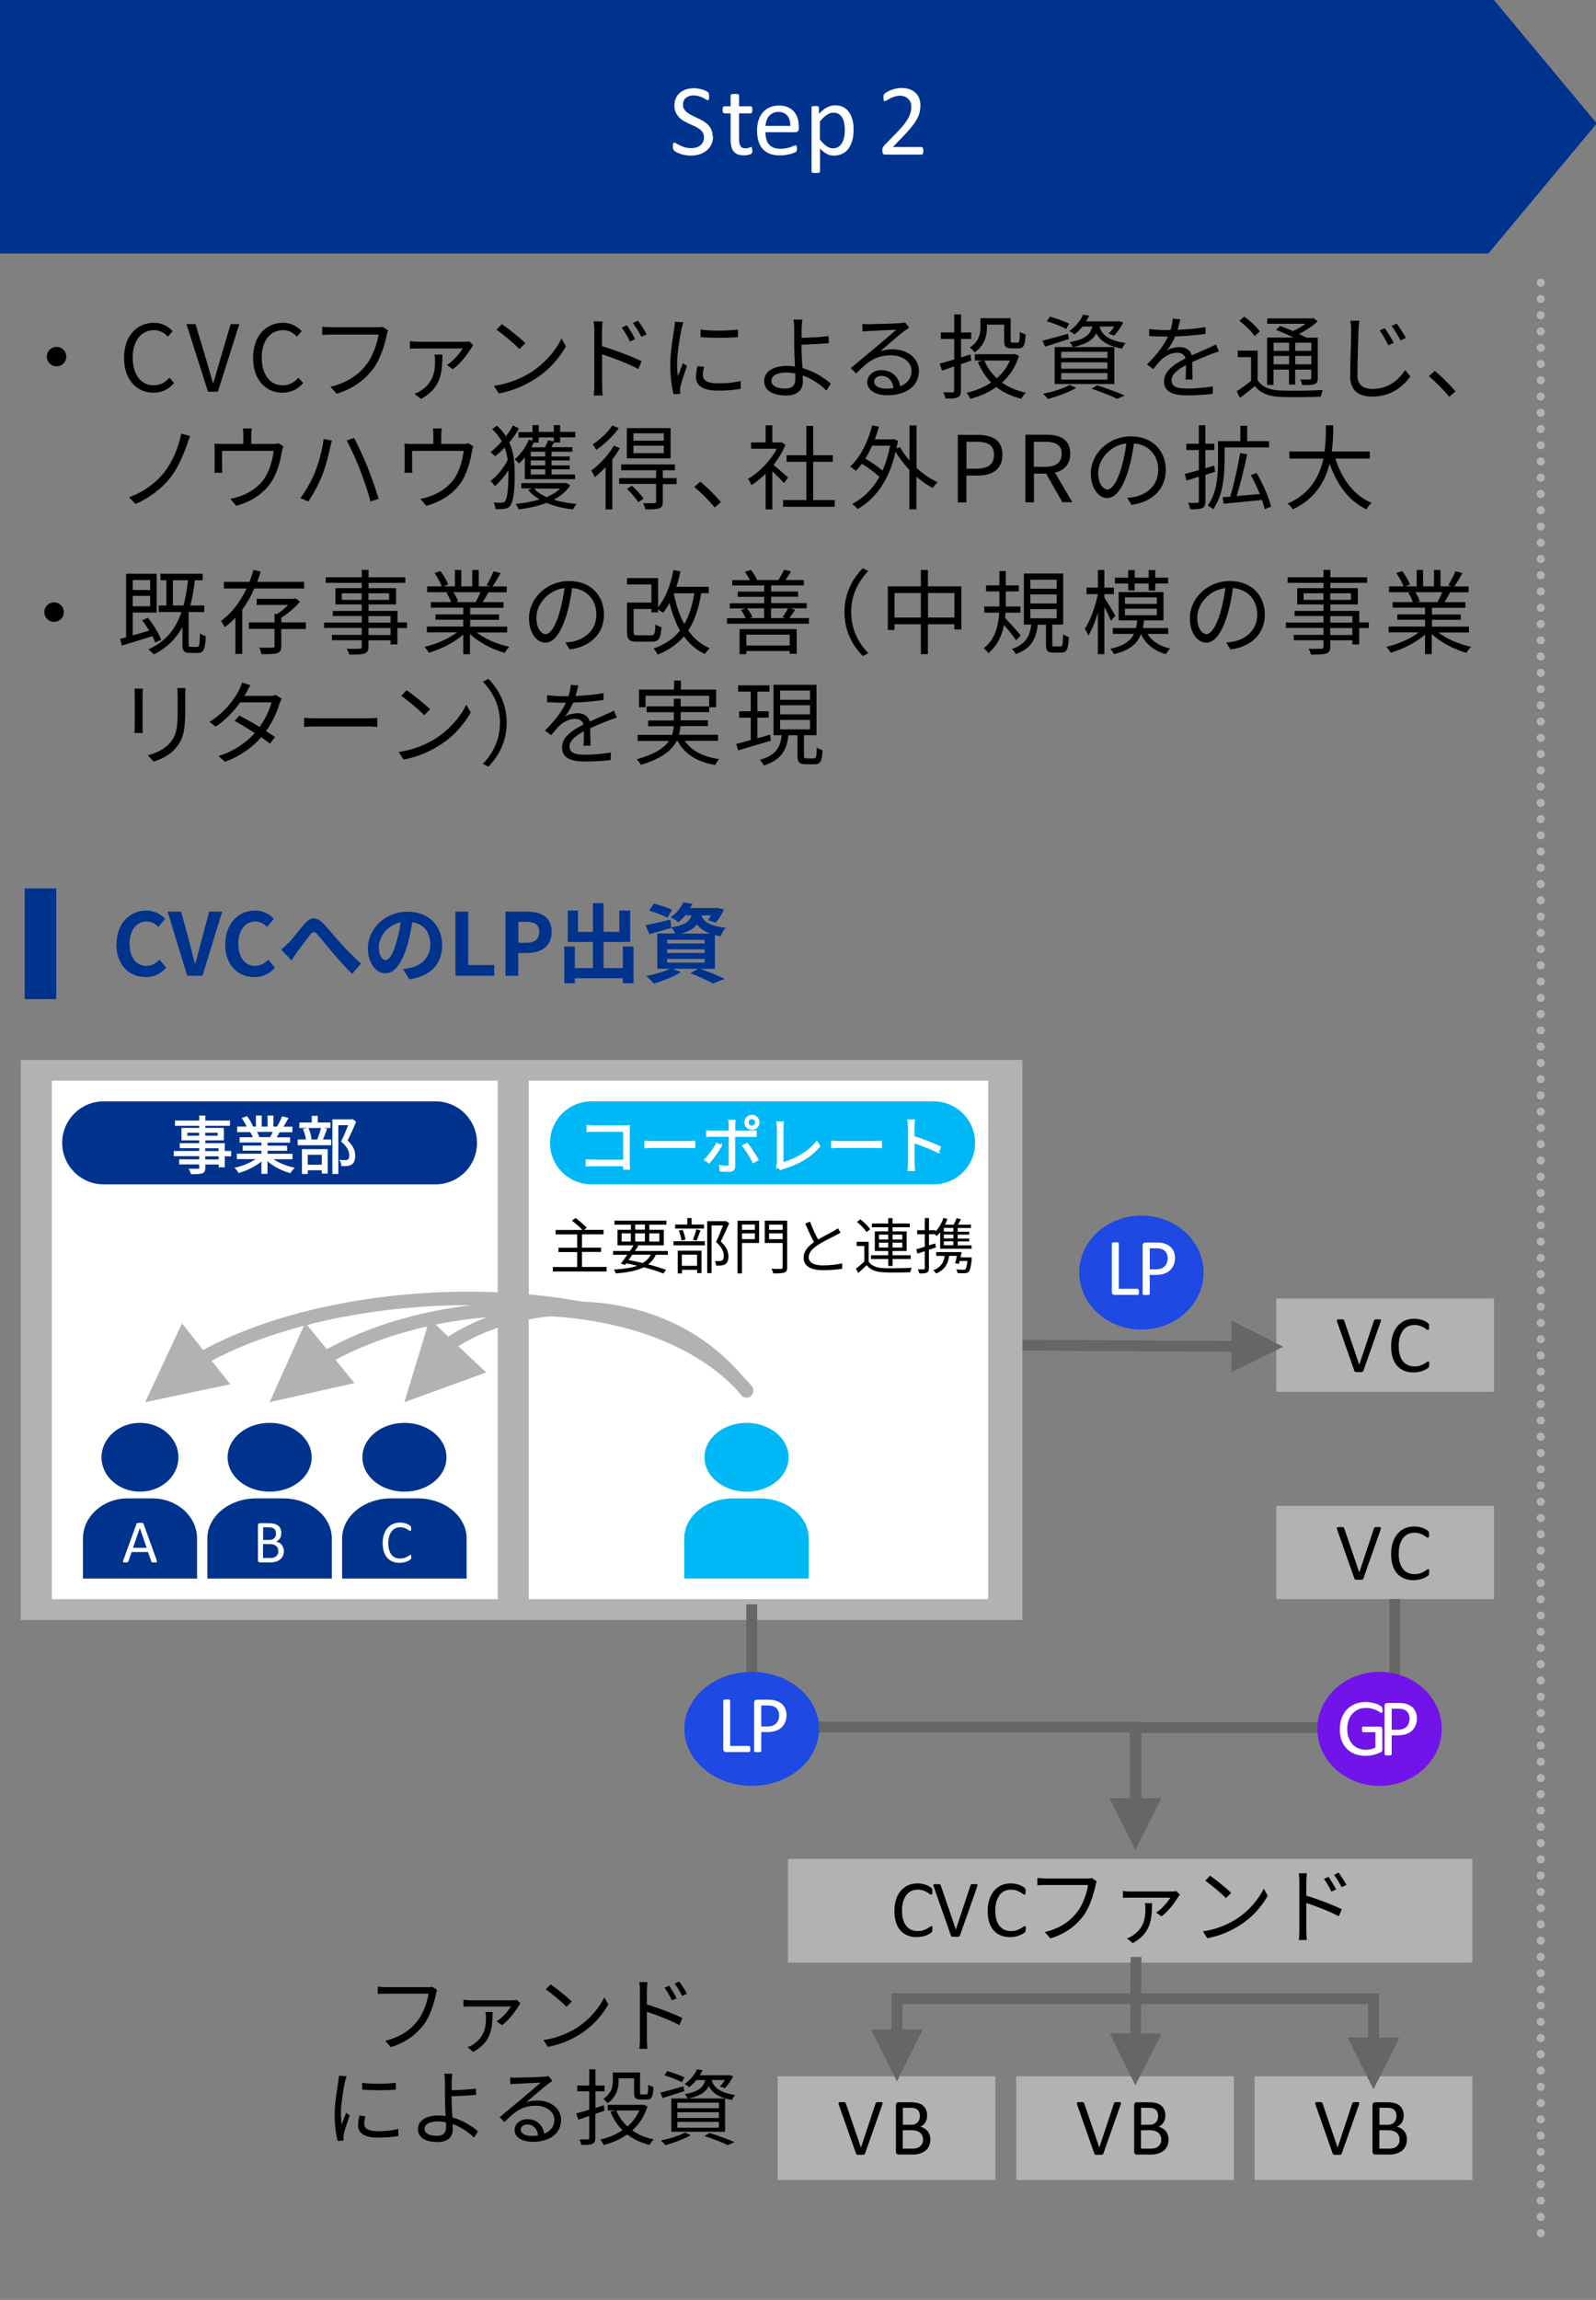 <?xml version="1.0" encoding="UTF-8"?>
<svg id="a" data-name="レイヤー 1" xmlns="http://www.w3.org/2000/svg" viewBox="0 0 147.32 212.25">
  <rect x="0" y="0" width="147.32" height="212.25" fill="#808080" stroke="none"/>
  <line x1="142.22" y1="26.09" x2="142.22" y2="207.53" fill="none" stroke="#b2b2b2" stroke-dasharray="0 0 0 1.5" stroke-linecap="round" stroke-miterlimit="8" stroke-width=".75"/>
  <polyline points="0 -.61 137.39 -.61 147.39 11.39 137.39 23.39 0 23.39" fill="#00338d" fill-rule="evenodd"/>
  <g>
    <path d="M65.82,12.57c0,.28-.05,.54-.16,.76-.1,.22-.25,.41-.43,.56-.19,.15-.4,.27-.65,.35-.25,.08-.52,.12-.81,.12-.2,0-.39-.02-.56-.05s-.33-.08-.46-.13-.25-.1-.34-.15-.16-.1-.19-.14c-.04-.04-.06-.08-.08-.14-.02-.06-.03-.13-.03-.23,0-.07,0-.13,0-.17,0-.04,.02-.08,.03-.11,.01-.03,.03-.05,.05-.06,.02-.01,.04-.02,.07-.02,.04,0,.11,.03,.18,.08s.18,.11,.31,.17c.12,.06,.28,.12,.45,.18s.38,.08,.61,.08c.17,0,.33-.02,.48-.07,.15-.05,.27-.11,.37-.2,.1-.08,.18-.19,.24-.32,.06-.12,.08-.27,.08-.42,0-.17-.04-.32-.12-.44s-.18-.23-.31-.32-.27-.18-.44-.25c-.16-.08-.33-.15-.5-.23-.17-.08-.34-.17-.5-.26s-.31-.21-.43-.34-.23-.28-.31-.46c-.08-.18-.12-.39-.12-.63s.05-.48,.14-.68c.09-.2,.22-.36,.38-.5,.16-.13,.36-.24,.58-.31,.23-.07,.47-.1,.73-.1,.13,0,.27,.01,.4,.04,.13,.02,.26,.05,.38,.09s.23,.08,.32,.13c.09,.05,.15,.09,.18,.12,.03,.03,.05,.05,.06,.07,0,.02,.02,.04,.02,.07,0,.03,.01,.06,.01,.1s0,.09,0,.14,0,.11,0,.15c0,.04-.01,.08-.02,.11,0,.03-.02,.05-.04,.07-.02,.01-.04,.02-.06,.02-.03,0-.09-.02-.16-.07-.07-.04-.16-.09-.27-.15-.11-.05-.23-.1-.38-.15-.14-.04-.31-.07-.49-.07-.17,0-.31,.02-.44,.07-.12,.05-.23,.11-.31,.18-.08,.07-.14,.16-.18,.27-.04,.1-.06,.21-.06,.33,0,.17,.04,.31,.12,.43,.08,.12,.18,.23,.31,.32,.13,.09,.28,.18,.44,.26,.17,.08,.33,.16,.5,.24,.17,.08,.34,.17,.5,.26,.17,.1,.31,.21,.44,.34,.13,.13,.23,.28,.31,.46s.12,.38,.12,.62Z" fill="#fff"/>
    <path d="M69.45,13.84c0,.09,0,.16-.02,.21-.01,.05-.03,.09-.06,.12-.02,.03-.06,.05-.11,.07s-.11,.04-.17,.05c-.06,.01-.13,.03-.2,.04-.07,0-.14,.01-.22,.01-.22,0-.4-.03-.56-.09-.16-.06-.28-.15-.38-.26-.1-.12-.17-.26-.22-.44-.04-.18-.07-.39-.07-.63v-2.46h-.59s-.08-.03-.11-.08-.04-.13-.04-.24c0-.06,0-.11,.01-.15,0-.04,.02-.07,.03-.1s.03-.04,.05-.06,.04-.02,.07-.02h.58v-1s0-.04,.02-.06c.01-.02,.03-.04,.06-.05,.03-.01,.07-.02,.12-.03,.05,0,.11,0,.19,0,.08,0,.14,0,.19,0,.05,0,.09,.02,.12,.03,.03,.01,.05,.03,.06,.05s.02,.04,.02,.06v1h1.08s.05,0,.07,.02,.04,.03,.05,.06,.02,.06,.03,.1c0,.04,0,.09,0,.15,0,.11-.01,.19-.04,.24-.03,.05-.07,.08-.11,.08h-1.08v2.35c0,.29,.04,.51,.13,.66,.09,.15,.24,.22,.46,.22,.07,0,.14,0,.19-.02,.06-.01,.11-.03,.15-.04,.04-.02,.08-.03,.11-.04,.03-.01,.06-.02,.08-.02,.02,0,.03,0,.04,.01,.01,0,.03,.02,.03,.04s.01,.05,.02,.09c0,.04,0,.08,0,.14Z" fill="#fff"/>
    <path d="M73.73,11.86c0,.12-.03,.21-.09,.26-.06,.05-.13,.08-.21,.08h-2.77c0,.23,.02,.44,.07,.63,.05,.19,.13,.35,.24,.48s.25,.24,.43,.31c.18,.07,.39,.11,.64,.11,.2,0,.38-.02,.54-.05,.16-.03,.29-.07,.41-.11s.21-.08,.28-.11c.07-.03,.13-.05,.17-.05,.02,0,.04,0,.06,.02,.02,.01,.03,.03,.04,.05,0,.02,.02,.05,.02,.09,0,.04,0,.09,0,.14,0,.04,0,.08,0,.1,0,.03,0,.06-.01,.08,0,.02-.01,.04-.02,.06s-.03,.04-.04,.05c-.02,.02-.07,.04-.15,.08s-.19,.08-.33,.12c-.13,.04-.29,.07-.46,.1-.18,.03-.36,.04-.56,.04-.35,0-.65-.05-.91-.14-.26-.1-.48-.24-.66-.43-.18-.19-.31-.43-.4-.71-.09-.29-.14-.62-.14-1s.05-.69,.14-.97c.09-.29,.23-.53,.4-.73,.18-.2,.39-.36,.64-.46,.25-.11,.53-.16,.84-.16,.33,0,.61,.05,.84,.16,.23,.11,.42,.25,.57,.43,.15,.18,.26,.39,.33,.63s.1,.5,.1,.77v.14Zm-.78-.23c0-.41-.08-.72-.27-.95s-.47-.35-.84-.35c-.19,0-.36,.04-.5,.11-.14,.07-.27,.17-.36,.28-.1,.12-.17,.26-.23,.41-.05,.16-.08,.32-.09,.49h2.29Z" fill="#fff"/>
    <path d="M78.79,11.98c0,.37-.04,.7-.12,.99-.08,.29-.2,.54-.35,.75s-.35,.36-.57,.47-.49,.17-.78,.17c-.12,0-.24-.01-.35-.04-.11-.03-.21-.06-.31-.12-.1-.05-.2-.12-.3-.2s-.21-.18-.32-.29v2.1s0,.05-.02,.07c-.01,.02-.03,.03-.06,.05-.03,.01-.07,.02-.12,.03-.05,0-.11,0-.19,0s-.14,0-.19,0c-.05,0-.09-.02-.12-.03-.03-.01-.05-.03-.06-.05s-.02-.04-.02-.07v-5.88s0-.05,.01-.07c0-.02,.03-.03,.06-.04,.03-.01,.06-.02,.11-.03,.04,0,.1,0,.16,0s.12,0,.16,0c.04,0,.08,.01,.1,.03,.03,.01,.05,.03,.06,.04,.01,.02,.02,.04,.02,.07v.57c.13-.13,.25-.24,.37-.34s.24-.18,.36-.24c.12-.06,.24-.11,.37-.15,.13-.03,.26-.05,.4-.05,.31,0,.57,.06,.78,.18,.21,.12,.39,.28,.53,.49,.14,.21,.23,.44,.3,.72s.09,.56,.09,.87Zm-.8,.09c0-.21-.02-.42-.05-.62-.03-.2-.09-.38-.17-.54-.08-.16-.19-.28-.32-.37-.14-.09-.3-.14-.5-.14-.1,0-.2,.01-.3,.04-.1,.03-.2,.08-.3,.14-.1,.06-.21,.15-.32,.25s-.23,.23-.35,.39v1.67c.21,.26,.42,.46,.61,.59,.19,.14,.39,.21,.6,.21,.19,0,.36-.05,.5-.14s.25-.22,.34-.37c.09-.16,.15-.33,.19-.52,.04-.19,.06-.39,.06-.58Z" fill="#fff"/>
  </g>
  <path d="M85.23,13.92c0,.06,0,.11-.01,.15s-.02,.08-.03,.11c-.01,.03-.03,.05-.06,.07-.02,.01-.05,.02-.08,.02h-3.34s-.08,0-.11-.02c-.03-.01-.06-.03-.08-.05-.02-.02-.04-.06-.05-.11s-.02-.1-.02-.17c0-.06,0-.12,0-.16,0-.05,.01-.09,.03-.12,.02-.04,.04-.07,.06-.11,.02-.04,.05-.07,.09-.12l1.21-1.24c.28-.29,.5-.54,.67-.77,.17-.23,.3-.43,.39-.62,.09-.19,.15-.36,.18-.51,.03-.15,.04-.3,.04-.43s-.02-.26-.07-.38c-.04-.12-.11-.23-.2-.32-.08-.09-.19-.16-.32-.22-.13-.05-.28-.08-.44-.08-.2,0-.37,.03-.53,.08-.16,.05-.29,.11-.41,.17-.12,.06-.22,.12-.29,.17-.08,.05-.14,.08-.18,.08-.02,0-.04,0-.06-.02s-.03-.03-.04-.06c-.01-.03-.02-.07-.03-.11,0-.05,0-.1,0-.17,0-.05,0-.09,0-.12s0-.06,.02-.09c0-.02,.02-.05,.03-.07,.01-.02,.04-.05,.08-.08,.04-.03,.1-.08,.19-.13,.09-.06,.21-.11,.35-.17,.14-.05,.29-.1,.46-.14,.17-.04,.34-.06,.53-.06,.29,0,.55,.04,.77,.12,.22,.08,.4,.2,.55,.34,.14,.14,.25,.31,.32,.5,.07,.19,.11,.39,.11,.61,0,.19-.02,.38-.05,.58-.03,.19-.11,.4-.22,.62s-.27,.47-.48,.74c-.21,.27-.49,.59-.83,.94l-.96,1h2.63s.05,0,.07,.02,.04,.04,.06,.06c.02,.03,.03,.06,.04,.11s.01,.09,.01,.15Z" fill="#fff"/>
  <rect x="72.74" y="171.55" width="63.17" height="9.57" fill="#b2b2b2"/>
  <g>
    <path d="M86.06,178.03s0,.08,0,.11c0,.03,0,.06-.01,.08s-.01,.04-.02,.06-.03,.04-.05,.06c-.02,.03-.08,.06-.16,.11-.08,.05-.18,.1-.3,.15-.12,.05-.25,.09-.41,.12-.15,.03-.32,.05-.5,.05-.31,0-.6-.05-.85-.16-.25-.1-.47-.26-.65-.46-.18-.2-.32-.46-.41-.76-.1-.3-.14-.65-.14-1.04s.05-.76,.16-1.07c.1-.31,.25-.58,.44-.8,.19-.22,.41-.38,.67-.5,.26-.11,.55-.17,.87-.17,.14,0,.28,.01,.41,.04s.25,.06,.37,.1c.11,.04,.21,.09,.3,.14,.09,.05,.15,.1,.18,.13s.06,.06,.07,.08,.02,.04,.02,.06,.01,.05,.01,.08,0,.07,0,.12c0,.05,0,.09,0,.13s-.01,.06-.02,.09c0,.02-.02,.04-.04,.05-.01,.01-.03,.02-.05,.02-.04,0-.08-.02-.15-.07-.06-.05-.14-.1-.24-.16-.1-.06-.22-.11-.36-.16s-.31-.07-.51-.07c-.21,0-.41,.04-.59,.13s-.33,.21-.45,.38-.22,.37-.29,.61c-.07,.24-.1,.51-.1,.82s.03,.58,.1,.81c.07,.24,.16,.43,.29,.59,.12,.16,.28,.28,.46,.36s.38,.12,.61,.12c.19,0,.36-.02,.5-.07,.14-.05,.27-.1,.37-.16s.19-.11,.25-.16c.07-.05,.12-.07,.15-.07,.02,0,.03,0,.04,.01s.02,.02,.03,.04,.01,.05,.02,.09c0,.04,0,.08,0,.14Z"/>
    <path d="M88.62,178.61s-.02,.05-.04,.07c-.02,.02-.04,.03-.07,.04s-.07,.02-.12,.02c-.05,0-.11,0-.18,0-.05,0-.1,0-.14,0s-.08,0-.11,0c-.03,0-.06,0-.08-.02-.02,0-.04-.01-.05-.02-.01,0-.03-.02-.04-.04s-.02-.03-.02-.05l-1.58-4.49c-.02-.05-.03-.1-.03-.13,0-.03,0-.06,.03-.08s.06-.03,.11-.03,.12,0,.2,0c.07,0,.13,0,.17,0s.07,.01,.09,.02,.04,.02,.05,.04c.01,.02,.02,.04,.03,.06l1.39,4.07h0l1.35-4.06s.02-.05,.03-.07c0-.02,.03-.03,.05-.04,.03,0,.06-.02,.1-.02s.11,0,.18,0,.14,0,.18,0c.04,0,.08,.02,.09,.04,.02,.02,.02,.04,.02,.08,0,.03-.02,.08-.04,.13l-1.58,4.49Z"/>
    <path d="M94.67,178.03s0,.08,0,.11c0,.03,0,.06-.01,.08s-.01,.04-.02,.06-.03,.04-.05,.06c-.02,.03-.08,.06-.16,.11-.08,.05-.18,.1-.3,.15-.12,.05-.25,.09-.41,.12-.15,.03-.32,.05-.5,.05-.31,0-.6-.05-.85-.16-.25-.1-.47-.26-.65-.46-.18-.2-.32-.46-.41-.76-.1-.3-.14-.65-.14-1.04s.05-.76,.16-1.07c.1-.31,.25-.58,.44-.8,.19-.22,.41-.38,.67-.5,.26-.11,.55-.17,.87-.17,.14,0,.28,.01,.41,.04s.25,.06,.37,.1c.11,.04,.21,.09,.3,.14,.09,.05,.15,.1,.18,.13s.06,.06,.07,.08,.02,.04,.02,.06,.01,.05,.01,.08,0,.07,0,.12c0,.05,0,.09,0,.13s-.01,.06-.02,.09c0,.02-.02,.04-.04,.05-.01,.01-.03,.02-.05,.02-.04,0-.08-.02-.15-.07-.06-.05-.14-.1-.24-.16-.1-.06-.22-.11-.36-.16s-.31-.07-.51-.07c-.21,0-.41,.04-.59,.13s-.33,.21-.45,.38-.22,.37-.29,.61c-.07,.24-.1,.51-.1,.82s.03,.58,.1,.81c.07,.24,.16,.43,.29,.59,.12,.16,.28,.28,.46,.36s.38,.12,.61,.12c.19,0,.36-.02,.5-.07,.14-.05,.27-.1,.37-.16s.19-.11,.25-.16c.07-.05,.12-.07,.15-.07,.02,0,.03,0,.04,.01s.02,.02,.03,.04,.01,.05,.02,.09c0,.04,0,.08,0,.14Z"/>
  </g>
  <g>
    <path d="M101.23,173.63c-.05,.11-.08,.24-.11,.38-.17,.8-.54,2.04-1.14,2.83-.7,.9-1.61,1.61-3.02,2.05l-.52-.58c1.49-.38,2.34-1.03,2.99-1.85,.54-.7,.9-1.76,1-2.5h-3.91c-.31,0-.57,.02-.77,.02v-.67c.21,.02,.51,.05,.77,.05h3.84c.12,0,.26,0,.41-.04l.47,.3Z"/>
    <path d="M108.91,174.85c-.05,.05-.12,.15-.15,.21-.22,.36-.87,1.32-1.55,1.79l-.5-.34c.54-.33,1.09-1,1.32-1.38h-3.66c-.23,0-.48,0-.72,.02v-.64c.21,.03,.49,.05,.72,.05h3.78c.12,0,.32-.02,.42-.04l.34,.32Zm-2.57,.79c-.01,1.63-.17,2.79-1.78,3.68l-.54-.43c.17-.06,.35-.14,.53-.26,1.03-.7,1.18-1.54,1.18-2.54,0-.15-.02-.3-.05-.45h.67Z"/>
    <path d="M114.09,177.12c1.18-.74,2.11-1.88,2.56-2.82l.37,.65c-.53,.96-1.42,2-2.57,2.72-.77,.49-1.73,.96-3.01,1.2l-.41-.63c1.34-.2,2.34-.67,3.06-1.12Zm-.45-2.43l-.48,.48c-.38-.4-1.34-1.22-1.91-1.6l.44-.47c.54,.36,1.52,1.16,1.95,1.58Z"/>
    <path d="M120.58,174.94c1.01,.31,2.46,.85,3.27,1.26l-.27,.65c-.83-.45-2.15-.96-3-1.23v2.52c0,.25,.02,.66,.05,.9h-.74c.03-.25,.05-.62,.05-.9v-4.46c0-.21-.01-.56-.06-.8h.75c-.02,.24-.05,.57-.05,.8v1.26Zm2.31-.38c-.19-.4-.43-.82-.68-1.16l.42-.19c.2,.28,.52,.8,.7,1.16l-.44,.2Zm.96-.39c-.21-.4-.45-.8-.71-1.15l.42-.2c.2,.27,.54,.78,.72,1.13l-.43,.21Z"/>
  </g>
  <rect x="71.78" y="191.61" width="20.1" height="9.57" fill="#b2b2b2"/>
  <g>
    <path d="M79.86,198.73s-.02,.05-.04,.07c-.02,.02-.04,.03-.07,.04s-.07,.02-.12,.02c-.05,0-.11,0-.18,0-.05,0-.1,0-.14,0s-.08,0-.11,0c-.03,0-.06,0-.08-.02-.02,0-.04-.01-.05-.02-.01,0-.03-.02-.04-.04s-.02-.03-.02-.05l-1.58-4.49c-.02-.05-.03-.1-.03-.13,0-.03,0-.06,.03-.08s.06-.03,.11-.03,.12,0,.2,0c.07,0,.13,0,.17,0s.07,.01,.09,.02,.04,.02,.05,.04c.01,.02,.02,.04,.03,.06l1.39,4.07h0l1.35-4.06s.02-.05,.03-.07c0-.02,.03-.03,.05-.04,.03,0,.06-.02,.1-.02s.11,0,.18,0,.14,0,.18,0c.04,0,.08,.02,.09,.04,.02,.02,.02,.04,.02,.08,0,.03-.02,.08-.04,.13l-1.58,4.49Z"/>
    <path d="M85.88,197.45c0,.15-.02,.29-.06,.42-.04,.13-.09,.24-.16,.35-.07,.1-.15,.19-.25,.27s-.21,.14-.33,.19c-.12,.05-.26,.09-.4,.12s-.3,.04-.48,.04h-1.26c-.06,0-.11-.02-.16-.06-.05-.04-.08-.11-.08-.2v-4.31c0-.1,.03-.17,.08-.2,.05-.04,.11-.06,.16-.06h1.1c.29,0,.53,.03,.71,.08,.18,.05,.34,.13,.46,.24,.12,.11,.22,.23,.28,.39,.06,.15,.09,.32,.09,.52,0,.11-.01,.22-.04,.33s-.07,.2-.12,.29c-.05,.09-.12,.17-.2,.24-.08,.07-.17,.13-.28,.17,.13,.02,.25,.07,.37,.14,.11,.07,.21,.15,.3,.25s.15,.22,.2,.36c.05,.14,.07,.29,.07,.45Zm-.97-2.17c0-.12-.02-.22-.05-.32s-.08-.18-.15-.24c-.07-.07-.16-.12-.27-.15-.11-.04-.26-.05-.44-.05h-.66v1.57h.73c.17,0,.3-.02,.4-.07,.1-.04,.19-.1,.25-.18,.07-.07,.12-.16,.15-.26s.05-.2,.05-.3Zm.29,2.2c0-.14-.02-.27-.07-.38-.05-.11-.11-.2-.2-.28-.09-.07-.2-.13-.33-.17s-.3-.06-.5-.06h-.77v1.7h.93c.15,0,.28-.02,.38-.05s.21-.09,.29-.16,.15-.15,.2-.26c.05-.1,.07-.22,.07-.36Z"/>
  </g>
  <rect x="93.8" y="191.61" width="20.1" height="9.57" fill="#b2b2b2"/>
  <g>
    <path d="M101.86,198.73s-.02,.05-.04,.07c-.02,.02-.04,.03-.07,.04s-.07,.02-.12,.02c-.05,0-.11,0-.18,0-.05,0-.1,0-.14,0s-.08,0-.11,0c-.03,0-.06,0-.08-.02-.02,0-.04-.01-.05-.02-.01,0-.03-.02-.04-.04s-.02-.03-.02-.05l-1.58-4.49c-.02-.05-.03-.1-.03-.13,0-.03,0-.06,.03-.08s.06-.03,.11-.03,.12,0,.2,0c.07,0,.13,0,.17,0s.07,.01,.09,.02,.04,.02,.05,.04c.01,.02,.02,.04,.03,.06l1.39,4.07h0l1.35-4.06s.02-.05,.03-.07c0-.02,.03-.03,.05-.04,.03,0,.06-.02,.1-.02s.11,0,.18,0,.14,0,.18,0c.04,0,.08,.02,.09,.04,.02,.02,.02,.04,.02,.08,0,.03-.02,.08-.04,.13l-1.58,4.49Z"/>
    <path d="M107.87,197.45c0,.15-.02,.29-.06,.42-.04,.13-.09,.24-.16,.35-.07,.1-.15,.19-.25,.27s-.21,.14-.33,.19c-.12,.05-.26,.09-.4,.12s-.3,.04-.48,.04h-1.26c-.06,0-.11-.02-.16-.06-.05-.04-.08-.11-.08-.2v-4.31c0-.1,.03-.17,.08-.2,.05-.04,.11-.06,.16-.06h1.1c.29,0,.53,.03,.71,.08,.18,.05,.34,.13,.46,.24,.12,.11,.22,.23,.28,.39,.06,.15,.09,.32,.09,.52,0,.11-.01,.22-.04,.33s-.07,.2-.12,.29c-.05,.09-.12,.17-.2,.24-.08,.07-.17,.13-.28,.17,.13,.02,.25,.07,.37,.14,.11,.07,.21,.15,.3,.25s.15,.22,.2,.36c.05,.14,.07,.29,.07,.45Zm-.97-2.17c0-.12-.02-.22-.05-.32s-.08-.18-.15-.24c-.07-.07-.16-.12-.27-.15-.11-.04-.26-.05-.44-.05h-.66v1.57h.73c.17,0,.3-.02,.4-.07,.1-.04,.19-.1,.25-.18,.07-.07,.12-.16,.15-.26s.05-.2,.05-.3Zm.29,2.2c0-.14-.02-.27-.07-.38-.05-.11-.11-.2-.2-.28-.09-.07-.2-.13-.33-.17s-.3-.06-.5-.06h-.77v1.7h.93c.15,0,.28-.02,.38-.05s.21-.09,.29-.16,.15-.15,.2-.26c.05-.1,.07-.22,.07-.36Z"/>
  </g>
  <rect x="115.81" y="191.61" width="20.1" height="9.57" fill="#b2b2b2"/>
  <g>
    <path d="M123.86,198.73s-.02,.05-.04,.07c-.02,.02-.04,.03-.07,.04s-.07,.02-.12,.02c-.05,0-.11,0-.18,0-.05,0-.1,0-.14,0s-.08,0-.11,0c-.03,0-.06,0-.08-.02-.02,0-.04-.01-.05-.02-.01,0-.03-.02-.04-.04s-.02-.03-.02-.05l-1.58-4.49c-.02-.05-.03-.1-.03-.13,0-.03,0-.06,.03-.08s.06-.03,.11-.03,.12,0,.2,0c.07,0,.13,0,.17,0s.07,.01,.09,.02,.04,.02,.05,.04c.01,.02,.02,.04,.03,.06l1.39,4.07h0l1.35-4.06s.02-.05,.03-.07c0-.02,.03-.03,.05-.04,.03,0,.06-.02,.1-.02s.11,0,.18,0,.14,0,.18,0c.04,0,.08,.02,.09,.04,.02,.02,.02,.04,.02,.08,0,.03-.02,.08-.04,.13l-1.58,4.49Z"/>
    <path d="M129.87,197.45c0,.15-.02,.29-.06,.42-.04,.13-.09,.24-.16,.35-.07,.1-.15,.19-.25,.27s-.21,.14-.33,.19c-.12,.05-.26,.09-.4,.12s-.3,.04-.48,.04h-1.26c-.06,0-.11-.02-.16-.06-.05-.04-.08-.11-.08-.2v-4.31c0-.1,.03-.17,.08-.2,.05-.04,.11-.06,.16-.06h1.1c.29,0,.53,.03,.71,.08,.18,.05,.34,.13,.46,.24,.12,.11,.22,.23,.28,.39,.06,.15,.09,.32,.09,.52,0,.11-.01,.22-.04,.33s-.07,.2-.12,.29c-.05,.09-.12,.17-.2,.24-.08,.07-.17,.13-.28,.17,.13,.02,.25,.07,.37,.14,.11,.07,.21,.15,.3,.25s.15,.22,.2,.36c.05,.14,.07,.29,.07,.45Zm-.97-2.17c0-.12-.02-.22-.05-.32s-.08-.18-.15-.24c-.07-.07-.16-.12-.27-.15-.11-.04-.26-.05-.44-.05h-.66v1.57h.73c.17,0,.3-.02,.4-.07,.1-.04,.19-.1,.25-.18,.07-.07,.12-.16,.15-.26s.05-.2,.05-.3Zm.29,2.2c0-.14-.02-.27-.07-.38-.05-.11-.11-.2-.2-.28-.09-.07-.2-.13-.33-.17s-.3-.06-.5-.06h-.77v1.7h.93c.15,0,.28-.02,.38-.05s.21-.09,.29-.16,.15-.15,.2-.26c.05-.1,.07-.22,.07-.36Z"/>
  </g>
  <rect x="117.81" y="119.83" width="20.1" height="8.61" fill="#b2b2b2"/>
  <g>
    <path d="M125.86,126.49s-.02,.05-.04,.07c-.02,.02-.04,.03-.07,.04s-.07,.02-.12,.02c-.05,0-.11,0-.18,0-.05,0-.1,0-.14,0s-.08,0-.11,0c-.03,0-.06,0-.08-.02-.02,0-.04-.01-.05-.02-.01,0-.03-.02-.04-.04s-.02-.03-.02-.05l-1.58-4.49c-.02-.05-.03-.1-.03-.13,0-.03,0-.06,.03-.08s.06-.03,.11-.03,.12,0,.2,0c.07,0,.13,0,.17,0s.07,.01,.09,.02,.04,.02,.05,.04c.01,.02,.02,.04,.03,.06l1.39,4.07h0l1.35-4.06s.02-.05,.03-.07c0-.02,.03-.03,.05-.04,.03,0,.06-.02,.1-.02s.11,0,.18,0,.14,0,.18,0c.04,0,.08,.02,.09,.04,.02,.02,.02,.04,.02,.08,0,.03-.02,.08-.04,.13l-1.58,4.49Z"/>
    <path d="M131.91,125.92s0,.08,0,.11c0,.03,0,.06-.01,.08s-.01,.04-.02,.06-.03,.04-.05,.06c-.02,.03-.08,.06-.16,.11-.08,.05-.18,.1-.3,.15-.12,.05-.25,.09-.41,.12-.15,.03-.32,.05-.5,.05-.31,0-.6-.05-.85-.16-.25-.1-.47-.26-.65-.46-.18-.2-.32-.46-.41-.76-.1-.3-.14-.65-.14-1.04s.05-.76,.16-1.07c.1-.31,.25-.58,.44-.8,.19-.22,.41-.38,.67-.5,.26-.11,.55-.17,.87-.17,.14,0,.28,.01,.41,.04s.25,.06,.37,.1c.11,.04,.21,.09,.3,.14,.09,.05,.15,.1,.18,.13s.06,.06,.07,.08,.02,.04,.02,.06,.01,.05,.01,.08,0,.07,0,.12c0,.05,0,.09,0,.13s-.01,.06-.02,.09c0,.02-.02,.04-.04,.05-.01,.01-.03,.02-.05,.02-.04,0-.08-.02-.15-.07-.06-.05-.14-.1-.24-.16-.1-.06-.22-.11-.36-.16s-.31-.07-.51-.07c-.21,0-.41,.04-.59,.13s-.33,.21-.45,.38-.22,.37-.29,.61c-.07,.24-.1,.51-.1,.82s.03,.58,.1,.81c.07,.24,.16,.43,.29,.59,.12,.16,.28,.28,.46,.36s.38,.12,.61,.12c.19,0,.36-.02,.5-.07,.14-.05,.27-.1,.37-.16s.19-.11,.25-.16c.07-.05,.12-.07,.15-.07,.02,0,.03,0,.04,.01s.02,.02,.03,.04,.01,.05,.02,.09c0,.04,0,.08,0,.14Z"/>
  </g>
  <line x1="94.36" y1="124.14" x2="114.87" y2="124.26" fill="none" stroke="#666" stroke-miterlimit="8"/>
  <polygon points="113.68 121.86 118.45 124.29 113.65 126.65 113.68 121.86" fill="#666" fill-rule="evenodd"/>
  <path d="M99.62,117.44c0-2.91,2.57-5.26,5.74-5.26s5.74,2.36,5.74,5.26-2.57,5.26-5.74,5.26-5.74-2.36-5.74-5.26" fill="#1e49e2" fill-rule="evenodd"/>
  <g>
    <path d="M105.13,119.22s0,.09,0,.12c0,.03-.01,.06-.02,.09-.01,.02-.03,.04-.04,.05-.02,.01-.04,.02-.06,.02h-2.14c-.06,0-.11-.02-.16-.06-.05-.04-.08-.11-.08-.2v-4.48s0-.04,.02-.05,.03-.03,.05-.04c.03,0,.06-.02,.1-.02,.04,0,.09,0,.15,0s.11,0,.16,0c.04,0,.07,.01,.1,.02,.03,0,.04,.02,.05,.04,0,.01,.01,.03,.01,.05v4.18h1.73s.04,0,.06,.02c.02,.01,.03,.03,.04,.05,.01,.02,.02,.05,.02,.08,0,.03,0,.08,0,.13Z" fill="#fff"/>
    <path d="M108.46,116.08c0,.24-.04,.46-.12,.65-.08,.19-.19,.36-.34,.5-.15,.14-.33,.24-.55,.32-.22,.07-.47,.11-.77,.11h-.55v1.74s0,.04-.02,.05c-.01,.01-.03,.03-.05,.04-.02,0-.06,.02-.1,.02-.04,0-.09,0-.16,0s-.11,0-.16,0c-.04,0-.07-.01-.1-.02-.02,0-.04-.02-.05-.04s-.02-.03-.02-.05v-4.46c0-.1,.03-.17,.08-.21,.05-.04,.11-.06,.18-.06h1.04c.1,0,.21,0,.3,.01,.1,0,.21,.03,.34,.06s.26,.08,.4,.16c.14,.08,.25,.17,.35,.29,.09,.12,.17,.25,.22,.4,.05,.15,.08,.32,.08,.5Zm-.68,.05c0-.2-.04-.36-.11-.49-.07-.13-.16-.23-.27-.29s-.22-.11-.34-.12c-.12-.02-.23-.03-.34-.03h-.59v1.94h.58c.19,0,.36-.03,.48-.08,.13-.05,.24-.12,.32-.21,.09-.09,.15-.19,.2-.32,.04-.12,.07-.26,.07-.4Z" fill="#fff"/>
  </g>
  <rect x="1.92" y="97.82" width="92.45" height="51.68" fill="#b2b2b2"/>
  <rect x="4.79" y="99.73" width="41.15" height="47.85" fill="#fff"/>
  <rect x="48.81" y="99.73" width="42.4" height="47.85" fill="#fff"/>
  <g>
    <path d="M55.99,116.93v.41h-4.96v-.41h2.25v-1.38h-1.73v-.4h1.73v-1.23h-1.99v-.41h2.46c-.22-.26-.62-.61-.96-.86l.34-.24c.36,.26,.81,.64,1.03,.9l-.26,.19h1.81v.41h-1.99v1.23h1.76v.4h-1.76v1.38h2.27Z"/>
    <path d="M60.54,115.79c-.17,.37-.4,.66-.71,.89,.64,.17,1.21,.35,1.65,.51l-.25,.34c-.47-.19-1.1-.4-1.81-.58-.63,.32-1.48,.49-2.59,.57-.03-.12-.1-.27-.16-.36,.89-.05,1.61-.15,2.16-.35-.33-.08-.67-.15-1.01-.22l-.12,.15-.39-.13c.17-.22,.38-.51,.59-.81h-1.31v-.35h1.55c.12-.18,.24-.35,.34-.52h-1.48v-1.44h1.24v-.47h-1.52v-.37h4.79v.37h-1.58v.47h1.34v1.44h-2.5l.15,.04c-.09,.15-.2,.31-.31,.48h3.04v.35h-1.11Zm-3.16-1.21h.85v-.76h-.85v.76Zm.99,1.21c-.12,.17-.24,.34-.35,.49,.44,.08,.89,.18,1.31,.28,.33-.2,.57-.45,.75-.77h-1.71Zm.26-2.31h.9v-.47h-.9v.47Zm.9,1.1v-.76h-.9v.76h.9Zm.4-.76v.76h.93v-.76h-.93Z"/>
    <path d="M62.17,114.55h2.89v.38h-2.89v-.38Zm2.81-1.17h-2.66v-.37h1.12v-.6h.4v.6h1.14v.37Zm-2.43,2.04h2.2v2.07h-.4v-.3h-1.4v.33h-.39v-2.1Zm.36-.94c-.03-.25-.13-.62-.25-.91l.35-.07c.13,.27,.23,.66,.26,.9l-.36,.08Zm.03,1.31v1.03h1.4v-1.03h-1.4Zm1.02-1.38c.11-.26,.25-.67,.31-.96l.39,.1c-.12,.33-.25,.7-.37,.94l-.34-.08Zm3.35-1.52c-.23,.53-.52,1.17-.78,1.68,.56,.52,.7,.96,.71,1.36,0,.34-.08,.6-.28,.73-.1,.07-.22,.11-.37,.12-.14,.02-.33,.02-.49,.01,0-.12-.04-.3-.12-.42,.17,.02,.33,.02,.44,.01,.08,0,.17-.02,.24-.06,.12-.07,.15-.24,.15-.44,0-.35-.16-.77-.72-1.26,.23-.47,.48-1.08,.65-1.53h-1.06v4.4h-.4v-4.79h1.65l.07-.02,.3,.2Z"/>
    <path d="M70.07,114.71h-1.58v2.81h-.41v-4.86h1.99v2.05Zm-1.58-1.7v.49h1.19v-.49h-1.19Zm1.19,1.35v-.54h-1.19v.54h1.19Zm2.98,2.59c0,.29-.07,.42-.26,.49-.2,.07-.53,.08-1.03,.08-.02-.12-.09-.31-.15-.43,.38,.02,.76,.02,.88,.01,.1,0,.14-.03,.14-.15v-2.24h-1.65v-2.06h2.07v4.29Zm-1.67-3.94v.49h1.25v-.49h-1.25Zm1.25,1.35v-.54h-1.25v.54h1.25Z"/>
    <path d="M77.6,113.75c-.12,.08-.26,.15-.43,.24-.37,.19-1.15,.56-1.69,.92-.52,.34-.83,.7-.83,1.12,0,.46,.44,.75,1.31,.75,.61,0,1.35-.08,1.78-.19v.5c-.42,.07-1.06,.13-1.76,.13-1.04,0-1.8-.31-1.8-1.15,0-.57,.37-1.03,.96-1.44-.26-.45-.55-1.11-.81-1.71l.44-.18c.22,.61,.5,1.21,.75,1.65,.52-.31,1.12-.61,1.43-.78,.16-.09,.28-.16,.4-.26l.24,.41Z"/>
    <path d="M80.16,116.4c.26,.42,.76,.61,1.42,.63,.62,.03,1.91,.01,2.58-.03-.05,.09-.12,.29-.13,.41-.63,.03-1.81,.04-2.44,.01-.74-.03-1.24-.22-1.59-.66-.25,.24-.51,.48-.78,.72l-.22-.4c.24-.17,.52-.41,.78-.65v-1.44h-.71v-.39h1.11v1.8Zm-.17-2.69c-.17-.28-.54-.67-.89-.94l.32-.24c.34,.26,.73,.64,.9,.92l-.34,.26Zm2,2.48h-1.59v-.35h1.59v-.39h-1.24v-1.81h1.24v-.38h-1.51v-.35h1.51v-.49h.4v.49h1.59v.35h-1.59v.38h1.3v1.81h-1.3v.39h1.67v.35h-1.67v.64h-.4v-.64Zm-.86-1.8h.86v-.45h-.86v.45Zm.86,.74v-.45h-.86v.45h.86Zm.4-1.19v.45h.9v-.45h-.9Zm.9,.74h-.9v.45h.9v-.45Z"/>
    <path d="M86.37,115.13c-.21,.07-.42,.14-.63,.21v1.7c0,.22-.05,.34-.19,.41-.13,.06-.35,.08-.7,.07-.02-.1-.07-.27-.12-.38,.24,0,.46,0,.53,0,.07,0,.1-.02,.1-.1v-1.57c-.24,.08-.47,.16-.67,.22l-.11-.4c.21-.06,.48-.14,.78-.23v-1.15h-.7v-.38h.7v-1.12h.39v1.12h.6v.12c.32-.33,.58-.78,.73-1.25l.37,.09c-.06,.19-.13,.36-.22,.53h.81c.1-.2,.2-.43,.26-.6l.4,.1c-.09,.17-.18,.34-.27,.5h1.19v.31h-1.22v.34h1.07v.27h-1.07v.36h1.07v.27h-1.07v.36h1.28v.31h-2.9v-1.52c-.11,.13-.21,.25-.33,.35-.03-.04-.1-.11-.16-.17h-.54v1.03c.19-.06,.39-.12,.58-.18l.06,.39Zm3.33,1.07c-.08,.73-.16,1.04-.29,1.18-.1,.08-.2,.12-.36,.12-.13,.01-.39,.01-.67-.01,0-.1-.05-.25-.12-.34,.28,.02,.55,.03,.65,.03s.15,0,.19-.04c.08-.08,.15-.29,.2-.77h-.71c-.02,.1-.05,.19-.07,.27l-.36-.06c.06-.19,.12-.44,.17-.68h-.72c-.11,.85-.5,1.33-1.2,1.63-.05-.08-.19-.24-.27-.3,.63-.24,.97-.64,1.06-1.33h-.78v-.35h2.35c-.03,.16-.07,.33-.11,.49h1.04l-.02,.16Zm-1.7-2.88h-.88v.34h.88v-.34Zm0,.61h-.88v.36h.88v-.36Zm0,.63h-.88v.36h.88v-.36Z"/>
  </g>
  <path d="M5.74,105.47c0-2.11,1.71-3.83,3.83-3.83h30.63c2.11,0,3.83,1.71,3.83,3.83s-1.71,3.83-3.83,3.83H9.57c-2.11,0-3.83-1.71-3.83-3.83" fill="#00338d" fill-rule="evenodd"/>
  <path d="M21.27,106.64h-.59v1.02h-.42v-.26h-1.38v.4c0,.26-.08,.36-.25,.42-.18,.06-.48,.07-.95,.07-.02-.11-.09-.26-.15-.36,.34,.01,.69,0,.79,0,.11,0,.14-.04,.14-.14v-.4h-1.85v-.33h1.85v-.43h-2.35v-.34h2.35v-.4h-1.8v-.32h1.8v-.4h-1.64v-1.01h1.64v-.33h-2.24v-.35h2.24v-.46h.42v.46h2.28v.35h-2.28v.33h1.71v1.01h-1.71v.4h1.8v.72h.59v.34Zm-2.82-1.76v-.41h-1.23v.41h1.23Zm.42-.41v.41h1.29v-.41h-1.29Zm0,1.83h1.38v-.4h-1.38v.4Zm1.38,.34h-1.38v.43h1.38v-.43Z" fill="#fff"/>
  <path d="M21.27,106.64h-.59v1.02h-.42v-.26h-1.38v.4c0,.26-.08,.36-.25,.42-.18,.06-.48,.07-.95,.07-.02-.11-.09-.26-.15-.36,.34,.01,.69,0,.79,0,.11,0,.14-.04,.14-.14v-.4h-1.85v-.33h1.85v-.43h-2.35v-.34h2.35v-.4h-1.8v-.32h1.8v-.4h-1.64v-1.01h1.64v-.33h-2.24v-.35h2.24v-.46h.42v.46h2.28v.35h-2.28v.33h1.71v1.01h-1.71v.4h1.8v.72h.59v.34Zm-2.82-1.76v-.41h-1.23v.41h1.23Zm.42-.41v.41h1.29v-.41h-1.29Zm0,1.83h1.38v-.4h-1.38v.4Zm1.38,.34h-1.38v.43h1.38v-.43Z" fill="none" stroke="#fff" stroke-miterlimit="10" stroke-width=".14"/>
  <path d="M25.02,106.9c.52,.41,1.31,.75,2.05,.91-.1,.09-.23,.26-.29,.38-.77-.22-1.61-.65-2.16-1.18v1.25h-.42v-1.22c-.55,.5-1.39,.91-2.14,1.13-.06-.11-.18-.27-.28-.36,.71-.16,1.51-.5,2.03-.91h-1.88v-.36h2.27v-.42h-1.73v-.33h1.73v-.42h-2.01v-.35h1.25c-.05-.17-.17-.4-.28-.57l.2-.04h-1.4v-.37h.91c-.08-.23-.28-.57-.45-.83l.36-.12c.2,.26,.4,.61,.49,.84l-.29,.11h.71v-1.02h.4v1.02h.68v-1.02h.4v1.02h.69l-.21-.07c.15-.24,.33-.61,.44-.87l.44,.12c-.16,.29-.34,.61-.5,.83h.89v.37h-1.15c-.12,.22-.24,.44-.36,.61h1.3v.35h-2.08v.42h1.8v.33h-1.8v.42h2.3v.36h-1.9Zm-1.43-2.5c.13,.18,.24,.42,.29,.57l-.18,.04h1.35l-.06-.02c.1-.17,.21-.4,.29-.6h-1.69Z" fill="#fff"/>
  <path d="M25.02,106.9c.52,.41,1.31,.75,2.05,.91-.1,.09-.23,.26-.29,.38-.77-.22-1.61-.65-2.16-1.18v1.25h-.42v-1.22c-.55,.5-1.39,.91-2.14,1.13-.06-.11-.18-.27-.28-.36,.71-.16,1.51-.5,2.03-.91h-1.88v-.36h2.27v-.42h-1.73v-.33h1.73v-.42h-2.01v-.35h1.25c-.05-.17-.17-.4-.28-.57l.2-.04h-1.4v-.37h.91c-.08-.23-.28-.57-.45-.83l.36-.12c.2,.26,.4,.61,.49,.84l-.29,.11h.71v-1.02h.4v1.02h.68v-1.02h.4v1.02h.69l-.21-.07c.15-.24,.33-.61,.44-.87l.44,.12c-.16,.29-.34,.61-.5,.83h.89v.37h-1.15c-.12,.22-.24,.44-.36,.61h1.3v.35h-2.08v.42h1.8v.33h-1.8v.42h2.3v.36h-1.9Zm-1.43-2.5c.13,.18,.24,.42,.29,.57l-.18,.04h1.35l-.06-.02c.1-.17,.21-.4,.29-.6h-1.69Z" fill="none" stroke="#fff" stroke-miterlimit="10" stroke-width=".14"/>
  <path d="M27.55,105.23h2.95v.39h-2.95v-.39Zm2.87-1.2h-2.72v-.37h1.15v-.61h.41v.61h1.17v.37Zm-2.48,2.09h2.24v2.11h-.41v-.3h-1.43v.34h-.4v-2.15Zm.37-.96c-.03-.25-.13-.64-.25-.93l.36-.07c.13,.28,.24,.67,.26,.92l-.37,.09Zm.03,1.34v1.06h1.43v-1.06h-1.43Zm1.04-1.41c.11-.26,.25-.69,.32-.97l.4,.1c-.12,.33-.26,.71-.38,.96l-.34-.09Zm3.42-1.55c-.24,.54-.53,1.2-.8,1.72,.57,.53,.72,.98,.72,1.39,0,.35-.08,.61-.28,.75-.1,.07-.22,.11-.37,.13-.14,.02-.33,.02-.5,.01,0-.12-.05-.3-.12-.42,.18,.02,.33,.02,.45,.01,.09,0,.18-.02,.25-.06,.12-.08,.16-.25,.16-.45,0-.36-.16-.79-.74-1.29,.24-.48,.49-1.1,.67-1.56h-1.08v4.5h-.41v-4.9h1.69l.07-.02,.31,.2Z" fill="#fff"/>
  <path d="M27.55,105.23h2.95v.39h-2.95v-.39Zm2.87-1.2h-2.72v-.37h1.15v-.61h.41v.61h1.17v.37Zm-2.48,2.09h2.24v2.11h-.41v-.3h-1.43v.34h-.4v-2.15Zm.37-.96c-.03-.25-.13-.64-.25-.93l.36-.07c.13,.28,.24,.67,.26,.92l-.37,.09Zm.03,1.34v1.06h1.43v-1.06h-1.43Zm1.04-1.41c.11-.26,.25-.69,.32-.97l.4,.1c-.12,.33-.26,.71-.38,.96l-.34-.09Zm3.42-1.55c-.24,.54-.53,1.2-.8,1.72,.57,.53,.72,.98,.72,1.39,0,.35-.08,.61-.28,.75-.1,.07-.22,.11-.37,.13-.14,.02-.33,.02-.5,.01,0-.12-.05-.3-.12-.42,.18,.02,.33,.02,.45,.01,.09,0,.18-.02,.25-.06,.12-.08,.16-.25,.16-.45,0-.36-.16-.79-.74-1.29,.24-.48,.49-1.1,.67-1.56h-1.08v4.5h-.41v-4.9h1.69l.07-.02,.31,.2Z" fill="none" stroke="#fff" stroke-miterlimit="10" stroke-width=".14"/>
  <path d="M50.77,105.47c0-2.11,1.71-3.83,3.83-3.83h31.58c2.11,0,3.83,1.71,3.83,3.83s-1.71,3.83-3.83,3.83h-31.58c-2.11,0-3.83-1.71-3.83-3.83Z" fill="#00b8f5" fill-rule="evenodd"/>
  <path d="M57.58,107.88c0-.06,0-.18,.01-.32h-2.81c-.24,0-.49,.01-.65,.02v-.52c.15,.01,.4,.03,.64,.03h2.82v-2.71h-2.75c-.21,0-.49,.01-.63,.02v-.51c.19,.02,.44,.03,.62,.03h2.83c.14,0,.31,0,.42-.01,0,.13-.02,.31-.02,.45v2.96c0,.21,.02,.46,.02,.56h-.52Z" fill="#fff"/>
  <path d="M57.58,107.88c0-.06,0-.18,.01-.32h-2.81c-.24,0-.49,.01-.65,.02v-.52c.15,.01,.4,.03,.64,.03h2.82v-2.71h-2.75c-.21,0-.49,.01-.63,.02v-.51c.19,.02,.44,.03,.62,.03h2.83c.14,0,.31,0,.42-.01,0,.13-.02,.31-.02,.45v2.96c0,.21,.02,.46,.02,.56h-.52Z" fill="none" stroke="#fff" stroke-miterlimit="10" stroke-width=".14"/>
  <path d="M59.55,105.34c.17,.01,.48,.03,.8,.03h3.14c.29,0,.49-.02,.62-.03v.56c-.12,0-.36-.03-.61-.03h-3.15c-.32,0-.62,.01-.8,.03v-.56Z" fill="#fff"/>
  <path d="M59.55,105.34c.17,.01,.48,.03,.8,.03h3.14c.29,0,.49-.02,.62-.03v.56c-.12,0-.36-.03-.61-.03h-3.15c-.32,0-.62,.01-.8,.03v-.56Z" fill="none" stroke="#fff" stroke-miterlimit="10" stroke-width=".14"/>
  <path d="M66.56,105.72c-.24,.49-.78,1.22-1.1,1.58l-.4-.27c.38-.36,.87-1.04,1.1-1.5l.4,.2Zm1.23-.88v2.78c0,.3-.15,.46-.49,.46-.24,0-.59-.02-.81-.04l-.05-.46c.25,.05,.52,.07,.67,.07s.22-.07,.22-.22v-2.59h-1.59c-.17,0-.33,0-.49,.02v-.48c.16,.02,.3,.03,.49,.03h1.59v-.59c0-.13-.02-.32-.04-.41h.54c-.02,.08-.03,.29-.03,.41v.59h1.51c.14,0,.33,0,.47-.03v.48c-.16-.01-.33-.01-.46-.01h-1.52Zm1.17,.69c.3,.37,.76,1.08,.99,1.5l-.42,.24c-.22-.45-.65-1.16-.96-1.53l.39-.21Zm-.18-1.95c0-.34,.28-.63,.63-.63s.63,.29,.63,.63-.28,.63-.63,.63-.63-.28-.63-.63Zm.26,0c0,.21,.16,.37,.36,.37s.37-.16,.37-.37-.16-.37-.37-.37-.36,.17-.36,.37Z" fill="#fff"/>
  <path d="M66.56,105.72c-.24,.49-.78,1.22-1.1,1.58l-.4-.27c.38-.36,.87-1.04,1.1-1.5l.4,.2Zm1.23-.88v2.78c0,.3-.15,.46-.49,.46-.24,0-.59-.02-.81-.04l-.05-.46c.25,.05,.52,.07,.67,.07s.22-.07,.22-.22v-2.59h-1.59c-.17,0-.33,0-.49,.02v-.48c.16,.02,.3,.03,.49,.03h1.59v-.59c0-.13-.02-.32-.04-.41h.54c-.02,.08-.03,.29-.03,.41v.59h1.51c.14,0,.33,0,.47-.03v.48c-.16-.01-.33-.01-.46-.01h-1.52Zm1.17,.69c.3,.37,.76,1.08,.99,1.5l-.42,.24c-.22-.45-.65-1.16-.96-1.53l.39-.21Zm-.18-1.95c0-.34,.28-.63,.63-.63s.63,.29,.63,.63-.28,.63-.63,.63-.63-.28-.63-.63Zm.26,0c0,.21,.16,.37,.36,.37s.37-.16,.37-.37-.16-.37-.37-.37-.36,.17-.36,.37Z" fill="none" stroke="#fff" stroke-miterlimit="10" stroke-width=".14"/>
  <path d="M71.72,107.64c.04-.09,.06-.17,.06-.28v-3.28c0-.16-.03-.41-.05-.52h.56c-.02,.14-.04,.36-.04,.52v3.25c1.1-.28,2.43-1.03,3.14-1.96l.26,.4c-.75,.92-1.93,1.63-3.36,2.05-.06,.02-.16,.05-.24,.1l-.33-.29Z" fill="#fff"/>
  <path d="M71.72,107.64c.04-.09,.06-.17,.06-.28v-3.28c0-.16-.03-.41-.05-.52h.56c-.02,.14-.04,.36-.04,.52v3.25c1.1-.28,2.43-1.03,3.14-1.96l.26,.4c-.75,.92-1.93,1.63-3.36,2.05-.06,.02-.16,.05-.24,.1l-.33-.29Z" fill="none" stroke="#fff" stroke-miterlimit="10" stroke-width=".14"/>
  <path d="M76.78,105.34c.17,.01,.48,.03,.8,.03h3.14c.29,0,.49-.02,.62-.03v.56c-.12,0-.36-.03-.61-.03h-3.15c-.32,0-.62,.01-.8,.03v-.56Z" fill="#fff"/>
  <path d="M76.78,105.34c.17,.01,.48,.03,.8,.03h3.14c.29,0,.49-.02,.62-.03v.56c-.12,0-.36-.03-.61-.03h-3.15c-.32,0-.62,.01-.8,.03v-.56Z" fill="none" stroke="#fff" stroke-miterlimit="10" stroke-width=".14"/>
  <path d="M86.6,106.35c-.62-.34-1.62-.72-2.25-.92v1.89c0,.18,.02,.49,.04,.68h-.55c.02-.18,.03-.46,.03-.68v-3.34c0-.16-.01-.42-.05-.6h.56c-.02,.18-.04,.42-.04,.6v.93c.76,.23,1.84,.64,2.45,.95l-.2,.49Z" fill="#fff"/>
  <path d="M86.6,106.35c-.62-.34-1.62-.72-2.25-.92v1.89c0,.18,.02,.49,.04,.68h-.55c.02-.18,.03-.46,.03-.68v-3.34c0-.16-.01-.42-.05-.6h.56c-.02,.18-.04,.42-.04,.6v.93c.76,.23,1.84,.64,2.45,.95l-.2,.49Z" fill="none" stroke="#fff" stroke-miterlimit="10" stroke-width=".14"/>
  <path d="M12.92,131.31c1.96,0,3.55,1.42,3.55,3.18s-1.59,3.17-3.55,3.17-3.55-1.42-3.55-3.17,1.59-3.18,3.55-3.18m-1.13,6.97h2.26c2.28,0,4.14,1.65,4.14,3.7v3.7H7.66v-3.7c0-2.04,1.85-3.7,4.14-3.7" fill="#00338d" fill-rule="evenodd"/>
  <path d="M24.89,131.31c2.14,0,3.88,1.42,3.88,3.18s-1.73,3.17-3.88,3.17-3.88-1.42-3.88-3.17,1.73-3.18,3.88-3.18m-1.23,6.97h2.46c2.49,0,4.51,1.65,4.51,3.7v3.7h-11.49v-3.7c0-2.04,2.02-3.7,4.51-3.7" fill="#00338d" fill-rule="evenodd"/>
  <path d="M37.33,131.31c2.14,0,3.88,1.42,3.88,3.18s-1.73,3.17-3.88,3.17-3.88-1.42-3.88-3.17,1.73-3.18,3.88-3.18m-1.23,6.97h2.46c2.49,0,4.51,1.65,4.51,3.7v3.7h-11.49v-3.7c0-2.04,2.02-3.7,4.51-3.7" fill="#00338d" fill-rule="evenodd"/>
  <path d="M14.46,144.01s.02,.07,.02,.1c0,.03,0,.04-.02,.06-.01,.01-.04,.02-.07,.02-.04,0-.08,0-.14,0s-.1,0-.14,0c-.04,0-.06,0-.08-.01-.02,0-.03-.02-.04-.03,0-.01-.02-.03-.02-.04l-.31-.88h-1.51l-.3,.87s-.01,.03-.02,.04c0,.01-.02,.02-.04,.03-.02,0-.04,.01-.08,.02-.03,0-.08,0-.13,0s-.1,0-.13,0c-.04,0-.06-.01-.07-.03-.01-.01-.02-.03-.02-.06s0-.06,.02-.1l1.22-3.37s.02-.04,.03-.05c.01-.01,.03-.02,.05-.03,.02,0,.05-.01,.09-.01s.08,0,.14,0c.06,0,.11,0,.15,0,.04,0,.07,0,.1,.01,.02,0,.04,.02,.06,.03,.01,.01,.02,.03,.03,.05l1.22,3.37Zm-1.56-2.98h0l-.62,1.81h1.26l-.63-1.81Z" fill="#fff"/>
  <path d="M26.2,143.14c0,.11-.01,.22-.04,.32-.03,.1-.07,.18-.12,.26-.05,.08-.12,.14-.19,.2-.07,.06-.16,.11-.25,.15-.09,.04-.19,.07-.3,.09s-.23,.03-.36,.03h-.95s-.08-.01-.12-.04c-.04-.03-.06-.08-.06-.15v-3.24c0-.07,.02-.12,.06-.15,.04-.03,.08-.04,.12-.04h.82c.22,0,.39,.02,.53,.06,.14,.04,.25,.1,.35,.18,.09,.08,.16,.17,.21,.29,.05,.11,.07,.24,.07,.39,0,.09-.01,.17-.03,.25-.02,.08-.05,.15-.09,.22s-.09,.12-.15,.18c-.06,.05-.13,.1-.21,.13,.1,.02,.19,.05,.28,.1s.16,.11,.23,.19c.06,.08,.12,.17,.15,.27,.04,.1,.06,.22,.06,.34Zm-.73-1.62c0-.09-.01-.17-.04-.24-.02-.07-.06-.13-.11-.18-.05-.05-.12-.09-.2-.11s-.2-.04-.33-.04h-.5v1.17h.55c.12,0,.23-.02,.3-.05,.08-.03,.14-.08,.19-.13,.05-.05,.09-.12,.11-.19,.02-.07,.03-.15,.03-.23Zm.22,1.65c0-.11-.02-.2-.05-.29-.03-.08-.08-.15-.15-.21-.07-.06-.15-.1-.25-.13-.1-.03-.23-.04-.38-.04h-.58v1.28h.7c.11,0,.21-.01,.29-.04s.15-.06,.22-.12,.11-.12,.15-.19c.04-.08,.05-.17,.05-.27Z" fill="#fff"/>
  <path d="M37.96,143.67s0,.06,0,.08,0,.04,0,.06c0,.02-.01,.03-.02,.04,0,.01-.02,.03-.04,.05s-.06,.05-.12,.09c-.06,.04-.13,.08-.22,.11-.09,.04-.19,.07-.31,.09s-.24,.04-.38,.04c-.24,0-.45-.04-.64-.12-.19-.08-.35-.19-.49-.35s-.24-.34-.31-.57-.11-.48-.11-.78,.04-.57,.12-.8c.08-.24,.19-.43,.33-.6,.14-.16,.31-.29,.5-.37s.41-.13,.65-.13c.1,0,.21,0,.31,.03,.1,.02,.19,.04,.28,.07,.08,.03,.16,.06,.22,.1s.11,.07,.14,.1c.02,.03,.04,.04,.05,.06,0,.01,.01,.03,.02,.05,0,.02,0,.04,.01,.06s0,.05,0,.09c0,.04,0,.07,0,.1,0,.03,0,.05-.02,.07s-.02,.03-.03,.04c-.01,0-.02,.01-.04,.01-.03,0-.06-.02-.11-.05-.05-.04-.11-.08-.18-.12s-.16-.08-.27-.12c-.11-.04-.23-.05-.38-.05-.16,0-.31,.03-.44,.1s-.25,.16-.34,.29-.17,.28-.22,.46c-.05,.18-.08,.39-.08,.62s.03,.43,.08,.61,.12,.32,.21,.44c.09,.12,.21,.21,.34,.27,.13,.06,.29,.09,.46,.09,.14,0,.27-.02,.38-.05,.11-.04,.2-.08,.28-.12s.14-.08,.19-.12,.09-.05,.12-.05c.01,0,.02,0,.03,0,0,0,.02,.02,.02,.03,0,.02,0,.04,.01,.07,0,.03,0,.06,0,.11Z" fill="#fff"/>
  <path d="M68.91,131.31c2.14,0,3.88,1.42,3.88,3.18s-1.73,3.17-3.88,3.17-3.88-1.42-3.88-3.17,1.73-3.18,3.88-3.18m-1.23,6.97h2.46c2.49,0,4.51,1.65,4.51,3.7v3.7h-11.49v-3.7c0-2.04,2.02-3.7,4.51-3.7" fill="#00b8f5" fill-rule="evenodd"/>
  <path d="M18.09,125.68c13.9-8.26,42.18-8.14,50.82,2.68" fill="none" stroke="#b2b2b2" stroke-linecap="round" stroke-miterlimit="8" stroke-width="1.25"/>
  <polygon points="21.26 127.75 13.4 129.4 16.8 122.13 21.26 127.75" fill="#b2b2b2" fill-rule="evenodd"/>
  <path d="M29.53,125.6c11.11-6.73,30.9-6.92,39.38,2.71" fill="none" stroke="#b2b2b2" stroke-linecap="round" stroke-miterlimit="8" stroke-width="1.25"/>
  <polygon points="32.72 127.64 24.89 129.4 28.18 122.08 32.72 127.64" fill="#b2b2b2" fill-rule="evenodd"/>
  <path d="M41.44,124.05c7.01-4.71,19.42-5.03,26.51,3.22" fill="none" stroke="#b2b2b2" stroke-linecap="round" stroke-miterlimit="8" stroke-width="1.25"/>
  <polygon points="44.87 126.66 37.33 129.4 39.66 121.72 44.87 126.66" fill="#b2b2b2" fill-rule="evenodd"/>
  <rect x="117.81" y="138.97" width="20.1" height="8.61" fill="#b2b2b2"/>
  <g>
    <path d="M125.86,145.66s-.02,.05-.04,.07c-.02,.02-.04,.03-.07,.04s-.07,.02-.12,.02c-.05,0-.11,0-.18,0-.05,0-.1,0-.14,0s-.08,0-.11,0c-.03,0-.06,0-.08-.02-.02,0-.04-.01-.05-.02-.01,0-.03-.02-.04-.04s-.02-.03-.02-.05l-1.58-4.49c-.02-.05-.03-.1-.03-.13,0-.03,0-.06,.03-.08s.06-.03,.11-.03,.12,0,.2,0c.07,0,.13,0,.17,0s.07,.01,.09,.02,.04,.02,.05,.04c.01,.02,.02,.04,.03,.06l1.39,4.07h0l1.35-4.06s.02-.05,.03-.07c0-.02,.03-.03,.05-.04,.03,0,.06-.02,.1-.02s.11,0,.18,0,.14,0,.18,0c.04,0,.08,.02,.09,.04,.02,.02,.02,.04,.02,.08,0,.03-.02,.08-.04,.13l-1.58,4.49Z"/>
    <path d="M131.91,145.09s0,.08,0,.11c0,.03,0,.06-.01,.08s-.01,.04-.02,.06-.03,.04-.05,.06c-.02,.03-.08,.06-.16,.11-.08,.05-.18,.1-.3,.15-.12,.05-.25,.09-.41,.12-.15,.03-.32,.05-.5,.05-.31,0-.6-.05-.85-.16-.25-.1-.47-.26-.65-.46-.18-.2-.32-.46-.41-.76-.1-.3-.14-.65-.14-1.04s.05-.76,.16-1.07c.1-.31,.25-.58,.44-.8,.19-.22,.41-.38,.67-.5,.26-.11,.55-.17,.87-.17,.14,0,.28,.01,.41,.04s.25,.06,.37,.1c.11,.04,.21,.09,.3,.14,.09,.05,.15,.1,.18,.13s.06,.06,.07,.08,.02,.04,.02,.06,.01,.05,.01,.08,0,.07,0,.12c0,.05,0,.09,0,.13s-.01,.06-.02,.09c0,.02-.02,.04-.04,.05-.01,.01-.03,.02-.05,.02-.04,0-.08-.02-.15-.07-.06-.05-.14-.1-.24-.16-.1-.06-.22-.11-.36-.16s-.31-.07-.51-.07c-.21,0-.41,.04-.59,.13s-.33,.21-.45,.38-.22,.37-.29,.61c-.07,.24-.1,.51-.1,.82s.03,.58,.1,.81c.07,.24,.16,.43,.29,.59,.12,.16,.28,.28,.46,.36s.38,.12,.61,.12c.19,0,.36-.02,.5-.07,.14-.05,.27-.1,.37-.16s.19-.11,.25-.16c.07-.05,.12-.07,.15-.07,.02,0,.03,0,.04,.01s.02,.02,.03,.04,.01,.05,.02,.09c0,.04,0,.08,0,.14Z"/>
  </g>
  <polyline points="69.39 148.06 69.39 159.39 104.86 159.39 104.86 167.14" fill="none" stroke="#666" stroke-miterlimit="8"/>
  <polyline points="128.75 147.58 128.75 159.43 104.79 159.43 104.79 167.52" fill="none" stroke="#666" stroke-miterlimit="8"/>
  <polygon points="107.2 165.94 104.8 170.73 102.41 165.94 107.2 165.94" fill="#666" fill-rule="evenodd"/>
  <polyline points="126.78 189.23 126.78 184.45 82.79 184.45 82.79 188.5" fill="none" stroke="#666" stroke-miterlimit="8"/>
  <polygon points="80.4 187.3 82.79 192.09 85.18 187.3 80.4 187.3" fill="#666" fill-rule="evenodd"/>
  <polygon points="124.39 188.03 126.78 192.82 129.18 188.03 124.39 188.03" fill="#666" fill-rule="evenodd"/>
  <line x1="104.86" y1="180.6" x2="104.82" y2="188.85" fill="none" stroke="#666" stroke-miterlimit="8"/>
  <polygon points="102.43 187.64 104.8 192.44 107.22 187.67 102.43 187.64" fill="#666" fill-rule="evenodd"/>
  <path d="M63.17,159.55c0-2.91,2.79-5.26,6.22-5.26s6.22,2.36,6.22,5.26-2.79,5.26-6.22,5.26-6.22-2.36-6.22-5.26" fill="#1e49e2" fill-rule="evenodd"/>
  <g>
    <path d="M69.26,161.41s0,.09,0,.12c0,.03-.01,.06-.02,.09-.01,.02-.03,.04-.04,.05-.02,.01-.04,.02-.06,.02h-2.14c-.06,0-.11-.02-.16-.06-.05-.04-.08-.11-.08-.2v-4.48s0-.04,.02-.05,.03-.03,.05-.04c.03,0,.06-.02,.1-.02,.04,0,.09,0,.15,0s.11,0,.16,0c.04,0,.07,.01,.1,.02,.03,0,.04,.02,.05,.04,0,.01,.01,.03,.01,.05v4.18h1.73s.04,0,.06,.02c.02,.01,.03,.03,.04,.05,.01,.02,.02,.05,.02,.08,0,.03,0,.08,0,.13Z" fill="#fff"/>
    <path d="M72.6,158.27c0,.24-.04,.46-.12,.65-.08,.19-.19,.36-.34,.5-.15,.14-.33,.24-.55,.32-.22,.07-.47,.11-.77,.11h-.55v1.74s0,.04-.02,.05c-.01,.01-.03,.03-.05,.04-.02,0-.06,.02-.1,.02-.04,0-.09,0-.16,0s-.11,0-.16,0c-.04,0-.07-.01-.1-.02-.02,0-.04-.02-.05-.04s-.02-.03-.02-.05v-4.46c0-.1,.03-.17,.08-.21,.05-.04,.11-.06,.18-.06h1.04c.1,0,.21,0,.3,.01,.1,0,.21,.03,.34,.06s.26,.08,.4,.16c.14,.08,.25,.17,.35,.29,.09,.12,.17,.25,.22,.4,.05,.15,.08,.32,.08,.5Zm-.68,.05c0-.2-.04-.36-.11-.49-.07-.13-.16-.23-.27-.29s-.22-.11-.34-.12c-.12-.02-.23-.03-.34-.03h-.59v1.94h.58c.19,0,.36-.03,.48-.08,.13-.05,.24-.12,.32-.21,.09-.09,.15-.19,.2-.32,.04-.12,.07-.26,.07-.4Z" fill="#fff"/>
  </g>
  <g>
    <path d="M40.35,183.66c-.05,.11-.08,.24-.11,.38-.17,.8-.54,2.04-1.14,2.83-.7,.9-1.61,1.61-3.02,2.05l-.52-.58c1.49-.38,2.34-1.03,2.99-1.85,.54-.7,.9-1.76,1-2.5h-3.91c-.31,0-.57,.02-.77,.02v-.67c.21,.02,.51,.05,.77,.05h3.84c.12,0,.26,0,.41-.04l.47,.3Z"/>
    <path d="M48.04,184.89c-.05,.05-.12,.15-.15,.21-.22,.36-.87,1.32-1.55,1.79l-.5-.34c.54-.33,1.09-1,1.32-1.38h-3.66c-.23,0-.48,0-.72,.02v-.64c.21,.03,.49,.05,.72,.05h3.78c.12,0,.32-.02,.42-.04l.34,.32Zm-2.57,.79c-.01,1.63-.17,2.79-1.78,3.68l-.54-.43c.17-.06,.35-.14,.53-.26,1.03-.7,1.18-1.54,1.18-2.54,0-.15-.02-.3-.05-.45h.67Z"/>
    <path d="M53.22,187.15c1.18-.74,2.11-1.88,2.56-2.82l.37,.65c-.53,.96-1.42,2-2.57,2.72-.77,.49-1.73,.96-3.01,1.2l-.41-.63c1.34-.2,2.34-.67,3.06-1.12Zm-.45-2.43l-.48,.48c-.38-.4-1.34-1.22-1.91-1.6l.44-.47c.54,.36,1.52,1.16,1.95,1.58Z"/>
    <path d="M59.71,184.98c1.01,.31,2.46,.85,3.27,1.26l-.27,.65c-.83-.45-2.15-.96-3-1.23v2.52c0,.25,.02,.66,.05,.9h-.74c.03-.25,.05-.62,.05-.9v-4.46c0-.21-.01-.56-.06-.8h.75c-.02,.24-.05,.57-.05,.8v1.26Zm2.31-.38c-.19-.4-.43-.82-.68-1.16l.42-.19c.2,.28,.52,.8,.7,1.16l-.44,.2Zm.96-.39c-.21-.4-.45-.8-.71-1.15l.42-.2c.2,.27,.54,.78,.72,1.13l-.43,.21Z"/>
  </g>
  <g>
    <path d="M31.99,191.62c-.05,.13-.12,.38-.15,.51-.15,.7-.37,2.05-.37,2.9,0,.37,.02,.67,.06,1.04,.13-.34,.3-.79,.42-1.09l.33,.25c-.19,.54-.47,1.34-.54,1.7-.02,.11-.04,.25-.04,.34l.02,.27-.55,.04c-.15-.54-.28-1.41-.28-2.44,0-1.12,.25-2.42,.34-3.04,.02-.18,.05-.38,.05-.54l.69,.05Zm1.73,3.68c-.07,.28-.1,.49-.1,.7,0,.34,.23,.68,1.27,.68,.68,0,1.26-.06,1.88-.2v.64c-.46,.09-1.09,.15-1.88,.15-1.27,0-1.84-.42-1.84-1.13,0-.28,.05-.57,.12-.9l.55,.05Zm-.3-3.09c.83,.14,2.36,.11,3.12,0v.63c-.81,.08-2.28,.08-3.11,0v-.63Z"/>
    <path d="M41.68,193.52c0,.5,.04,1.23,.08,1.89,.97,.27,1.81,.8,2.36,1.29l-.37,.57c-.48-.49-1.18-.97-1.97-1.25,0,.2,.01,.37,.01,.5,0,.62-.38,1.16-1.39,1.16s-1.82-.34-1.82-1.2c0-.68,.6-1.25,1.91-1.25,.21,0,.43,.01,.64,.05-.03-.61-.06-1.31-.06-1.76s0-1.07,0-1.39c0-.28-.03-.61-.06-.75h.74c-.03,.16-.05,.52-.06,.75,0,.21,0,.47,0,.77,.6-.02,1.56-.05,2.24-.15l.02,.58c-.67,.06-1.65,.11-2.27,.12v.05Zm-.52,2.34c-.25-.05-.49-.08-.74-.08-.78,0-1.23,.27-1.23,.68s.42,.65,1.15,.65c.56,0,.83-.26,.83-.78,0-.12,0-.28,0-.47Z"/>
    <path d="M50.98,192.05c-.14,.09-.31,.21-.42,.29-.38,.28-1.39,1.18-1.98,1.67,.34-.11,.69-.16,1.03-.16,1.26,0,2.18,.77,2.18,1.79,0,1.23-1.02,2.02-2.62,2.02-1.03,0-1.67-.46-1.67-1.09,0-.52,.47-1,1.17-1,.95,0,1.46,.64,1.56,1.34,.6-.23,.94-.67,.94-1.29,0-.74-.75-1.29-1.71-1.29-1.25,0-1.94,.53-2.9,1.51l-.44-.45c.63-.52,1.6-1.33,2.04-1.7,.42-.35,1.36-1.15,1.74-1.49-.4,.02-1.89,.08-2.28,.11-.18,0-.35,.01-.51,.05l-.02-.64c.17,.02,.38,.02,.54,.02,.39,0,2.19-.05,2.59-.09,.22-.02,.33-.04,.41-.06l.35,.44Zm-1.31,5.02c-.07-.6-.43-1.01-1-1.01-.34,0-.6,.21-.6,.47,0,.38,.44,.59,1,.59,.21,0,.42-.02,.61-.05Z"/>
    <path d="M55.79,194.79c-.28,.1-.56,.2-.84,.3v2.2c0,.31-.08,.47-.28,.57-.19,.08-.5,.1-1.01,.09-.02-.14-.1-.38-.17-.51,.34,0,.66,0,.76,0,.1,0,.14-.03,.14-.15v-2.01c-.36,.12-.71,.25-1.01,.34l-.19-.58c.33-.08,.74-.21,1.2-.34v-1.7h-1.1v-.54h1.1v-1.49h.57v1.49h.84v.54h-.84v1.53l.78-.24,.06,.5Zm3.98-.41c-.28,.93-.78,1.66-1.41,2.23,.55,.39,1.22,.67,1.98,.83-.12,.12-.29,.35-.38,.51-.8-.2-1.49-.53-2.07-.97-.64,.46-1.39,.77-2.17,.98-.06-.15-.19-.39-.31-.51,.74-.17,1.44-.45,2.04-.86-.47-.48-.83-1.04-1.1-1.7l.41-.12h-.67v-.52h3.18l.11-.02,.37,.15Zm-2.67-2.34c0,.67-.19,1.5-1.03,2.06-.08-.12-.28-.34-.38-.41,.76-.48,.88-1.13,.88-1.66v-.77h2.51v1.82c0,.18,.02,.21,.16,.21h.41c.15,0,.18-.12,.19-.9,.11,.09,.33,.18,.48,.21-.04,.93-.18,1.16-.61,1.16h-.56c-.48,0-.62-.14-.62-.67v-1.29h-1.43v.24Zm-.21,2.73c.23,.57,.57,1.06,1.03,1.48,.46-.4,.84-.9,1.09-1.48h-2.12Z"/>
    <path d="M63.15,192.99c-.69,.22-1.41,.44-1.98,.63l-.22-.5c.55-.13,1.36-.36,2.14-.58l.07,.44Zm.61,4.06c-.62,.36-1.58,.71-2.34,.92-.1-.11-.29-.33-.42-.43,.78-.16,1.7-.43,2.24-.74l.51,.25Zm-.83-4.89c-.35-.21-1.06-.47-1.6-.64l.25-.39c.53,.15,1.23,.4,1.6,.59l-.25,.44Zm-.96,1.5h4.96v3.07h-4.96v-3.07Zm.55,.9h3.84v-.51h-3.84v.51Zm0,.9h3.84v-.53h-3.84v.53Zm0,.9h3.84v-.54h-3.84v.54Zm1.77-4.41c-.19,.24-.41,.46-.68,.67-.11-.11-.29-.23-.43-.28,.57-.4,.96-.91,1.16-1.37l.51,.08c-.08,.16-.16,.31-.26,.47h2.62l.09-.02,.38,.12c-.21,.39-.5,.82-.77,1.09l-.46-.16c.16-.15,.33-.37,.47-.59h-1.23c.17,.59,.6,1.14,2.17,1.38-.11,.11-.24,.32-.29,.46-1.3-.23-1.86-.72-2.14-1.27-.3,.57-.87,.93-1.95,1.14-.05-.12-.18-.31-.27-.41,1.25-.22,1.71-.61,1.89-1.3h-.81Zm1.21,4.89c.83,.27,1.74,.6,2.3,.85l-.63,.28c-.47-.25-1.3-.57-2.14-.84l.47-.29Z"/>
  </g>
  <path d="M121.6,159.55c0-2.91,2.57-5.26,5.74-5.26s5.74,2.36,5.74,5.26-2.57,5.26-5.74,5.26-5.74-2.36-5.74-5.26" fill="#7213ea" fill-rule="evenodd"/>
  <g>
    <path d="M127.62,157.81s0,.09,0,.12-.01,.07-.02,.09-.02,.04-.04,.05c-.02,0-.03,.01-.05,.01-.03,0-.08-.02-.15-.07-.07-.05-.16-.1-.28-.16-.12-.06-.26-.11-.42-.16-.16-.05-.36-.07-.58-.07-.27,0-.51,.05-.72,.15-.21,.1-.39,.23-.54,.4-.15,.17-.26,.38-.34,.61-.08,.24-.12,.49-.12,.77,0,.31,.04,.58,.13,.82s.21,.44,.36,.61c.15,.16,.33,.29,.54,.37,.21,.08,.44,.13,.69,.13,.15,0,.3-.02,.45-.05s.3-.09,.43-.16v-1.41h-1.12s-.07-.02-.09-.06c-.02-.04-.03-.11-.03-.2,0-.05,0-.09,0-.12,0-.03,.01-.06,.02-.08,.01-.02,.02-.04,.04-.05,.01,0,.03-.01,.06-.01h1.54s.05,0,.08,.01,.05,.02,.07,.04c.02,.02,.04,.05,.05,.08s.02,.08,.02,.12v1.84c0,.06-.01,.12-.03,.17-.02,.05-.07,.09-.14,.12s-.17,.08-.28,.12-.23,.08-.36,.11-.25,.05-.37,.07c-.12,.01-.25,.02-.37,.02-.37,0-.71-.06-1-.17-.29-.12-.54-.28-.75-.5-.2-.21-.36-.47-.47-.77s-.16-.63-.16-1,.06-.73,.17-1.04c.12-.31,.28-.58,.49-.8,.21-.22,.46-.39,.76-.51,.3-.12,.62-.18,.98-.18,.18,0,.36,.02,.52,.05s.31,.07,.43,.11c.13,.04,.23,.09,.32,.14,.09,.05,.14,.09,.18,.12,.03,.03,.05,.07,.07,.11,.01,.04,.02,.1,.02,.18Z" fill="#fff"/>
    <path d="M130.79,158.57c0,.24-.04,.46-.12,.65-.08,.19-.19,.36-.34,.5-.15,.14-.33,.24-.55,.32-.22,.07-.47,.11-.77,.11h-.55v1.74s0,.04-.02,.05c-.01,.01-.03,.03-.05,.04-.02,0-.06,.02-.1,.02-.04,0-.09,0-.16,0s-.11,0-.16,0c-.04,0-.07-.01-.1-.02-.02,0-.04-.02-.05-.04s-.02-.03-.02-.05v-4.46c0-.1,.03-.17,.08-.21,.05-.04,.11-.06,.18-.06h1.04c.1,0,.21,0,.3,.01,.1,0,.21,.03,.34,.06s.26,.08,.4,.16c.14,.08,.25,.17,.35,.29,.09,.12,.17,.25,.22,.4,.05,.15,.08,.32,.08,.5Zm-.68,.05c0-.2-.04-.36-.11-.49-.07-.13-.16-.23-.27-.29s-.22-.11-.34-.12c-.12-.02-.23-.03-.34-.03h-.59v1.94h.58c.19,0,.36-.03,.48-.08,.13-.05,.24-.12,.32-.21,.09-.09,.15-.19,.2-.32,.04-.12,.07-.26,.07-.4Z" fill="#fff"/>
  </g>
  <g>
    <path d="M5.22,32.01c.5,0,.9,.4,.9,.9s-.4,.9-.9,.9-.9-.4-.9-.9,.4-.9,.9-.9Z"/>
    <path d="M11.45,33.03c0-2.02,1.18-3.24,2.77-3.24,.76,0,1.35,.37,1.71,.77l-.43,.51c-.32-.35-.74-.6-1.28-.6-1.18,0-1.97,.97-1.97,2.53s.75,2.56,1.94,2.56c.6,0,1.05-.26,1.45-.7l.43,.49c-.49,.57-1.11,.89-1.91,.89-1.55,0-2.71-1.2-2.71-3.22Z"/>
    <path d="M17.22,29.91h.83l1.01,3.38c.22,.73,.37,1.33,.6,2.06h.03c.23-.73,.38-1.33,.6-2.06l1-3.38h.8l-1.98,6.24h-.91l-1.99-6.24Z"/>
    <path d="M23.36,33.03c0-2.02,1.18-3.24,2.77-3.24,.76,0,1.35,.37,1.71,.77l-.43,.51c-.32-.35-.74-.6-1.28-.6-1.18,0-1.97,.97-1.97,2.53s.75,2.56,1.94,2.56c.6,0,1.05-.26,1.45-.7l.43,.49c-.49,.57-1.11,.89-1.91,.89-1.55,0-2.71-1.2-2.71-3.22Z"/>
    <path d="M35.83,30.49c-.06,.12-.09,.26-.13,.43-.19,.89-.6,2.26-1.27,3.14-.77,1-1.79,1.79-3.35,2.28l-.58-.64c1.65-.42,2.6-1.14,3.32-2.05,.6-.77,1-1.96,1.12-2.77h-4.35c-.34,0-.63,.02-.85,.02v-.75c.24,.02,.57,.05,.85,.05h4.27c.13,0,.29,0,.45-.04l.52,.33Z"/>
    <path d="M43.7,31.85c-.05,.06-.13,.16-.17,.23-.25,.4-.96,1.46-1.73,1.99l-.55-.38c.6-.37,1.22-1.12,1.46-1.53h-4.07c-.26,0-.54,0-.8,.03v-.71c.24,.03,.54,.06,.8,.06h4.2c.13,0,.36-.02,.47-.04l.38,.36Zm-2.86,.88c-.02,1.81-.19,3.1-1.98,4.09l-.6-.48c.19-.07,.39-.15,.59-.29,1.15-.77,1.31-1.71,1.31-2.82,0-.16-.03-.33-.05-.5h.74Z"/>
    <path d="M48.99,34.37c1.31-.83,2.35-2.08,2.84-3.13l.41,.72c-.59,1.06-1.57,2.22-2.86,3.02-.85,.54-1.92,1.06-3.34,1.33l-.45-.7c1.49-.22,2.6-.74,3.4-1.24Zm-.5-2.7l-.54,.54c-.43-.44-1.49-1.35-2.12-1.78l.49-.52c.6,.4,1.69,1.28,2.17,1.76Z"/>
    <path d="M55.59,31.95c1.12,.34,2.73,.94,3.63,1.39l-.3,.72c-.92-.5-2.39-1.06-3.34-1.36v2.8c0,.27,.02,.73,.05,1h-.82c.03-.27,.05-.69,.05-1v-4.95c0-.24-.02-.62-.07-.89h.83c-.03,.26-.05,.63-.05,.89v1.4Zm2.56-.43c-.21-.44-.48-.91-.76-1.29l.47-.21c.22,.31,.58,.88,.77,1.28l-.49,.22Zm1.06-.43c-.23-.44-.5-.89-.79-1.28l.47-.22c.22,.3,.6,.87,.8,1.26l-.48,.24Z"/>
    <path d="M63.07,29.77c-.05,.15-.13,.42-.16,.57-.16,.77-.41,2.28-.41,3.22,0,.41,.02,.75,.07,1.16,.15-.38,.33-.88,.47-1.21l.37,.27c-.21,.6-.52,1.49-.6,1.89-.03,.12-.04,.28-.04,.37l.02,.3-.61,.04c-.17-.6-.31-1.57-.31-2.71,0-1.24,.27-2.69,.37-3.38,.03-.2,.06-.42,.06-.6l.76,.06Zm1.92,4.08c-.08,.31-.11,.54-.11,.77,0,.38,.26,.76,1.41,.76,.76,0,1.4-.07,2.08-.22v.72c-.51,.1-1.22,.17-2.09,.17-1.41,0-2.04-.47-2.04-1.26,0-.31,.06-.64,.14-1l.61,.06Zm-.33-3.44c.92,.15,2.62,.12,3.46,0v.7c-.9,.09-2.54,.09-3.45,0v-.7Z"/>
    <path d="M73.98,31.87c0,.55,.04,1.37,.09,2.1,1.08,.3,2.01,.89,2.62,1.44l-.41,.63c-.54-.54-1.31-1.08-2.19-1.39,0,.22,.02,.41,.02,.56,0,.69-.43,1.29-1.55,1.29s-2.02-.38-2.02-1.34c0-.76,.66-1.39,2.12-1.39,.24,0,.48,.02,.72,.05-.03-.68-.07-1.45-.07-1.96s0-1.18,0-1.54c0-.31-.03-.67-.07-.83h.82c-.03,.18-.06,.58-.07,.83,0,.23,0,.53,0,.86,.67-.02,1.74-.06,2.49-.16l.03,.65c-.75,.07-1.83,.12-2.52,.14v.06Zm-.58,2.6c-.27-.06-.54-.09-.83-.09-.87,0-1.36,.3-1.36,.76s.47,.72,1.28,.72c.62,0,.92-.29,.92-.87,0-.14,0-.31,0-.53Z"/>
    <path d="M83.92,30.24c-.15,.1-.34,.23-.47,.32-.42,.31-1.55,1.31-2.19,1.86,.38-.13,.77-.18,1.14-.18,1.4,0,2.42,.85,2.42,1.99,0,1.36-1.13,2.25-2.91,2.25-1.15,0-1.86-.51-1.86-1.21,0-.58,.52-1.11,1.3-1.11,1.05,0,1.63,.71,1.74,1.49,.66-.25,1.05-.74,1.05-1.43,0-.83-.83-1.43-1.9-1.43-1.39,0-2.15,.59-3.22,1.68l-.49-.5c.7-.58,1.78-1.48,2.27-1.89,.47-.39,1.52-1.28,1.93-1.65-.44,.02-2.1,.09-2.54,.12-.2,0-.39,.02-.57,.05l-.02-.71c.19,.03,.43,.03,.6,.03,.43,0,2.43-.06,2.88-.1,.25-.02,.37-.04,.46-.07l.39,.49Zm-1.45,5.57c-.08-.66-.48-1.12-1.11-1.12-.38,0-.67,.23-.67,.52,0,.42,.49,.66,1.12,.66,.24,0,.47-.02,.67-.05Z"/>
    <path d="M89.64,33.28c-.31,.11-.62,.22-.94,.33v2.44c0,.35-.09,.53-.31,.63-.21,.09-.55,.11-1.12,.1-.02-.15-.11-.42-.19-.57,.38,0,.73,0,.84,0,.11,0,.15-.03,.15-.16v-2.23c-.4,.14-.78,.27-1.12,.38l-.21-.65c.37-.09,.83-.23,1.34-.38v-1.89h-1.23v-.6h1.23v-1.66h.63v1.66h.94v.6h-.94v1.7l.87-.26,.07,.55Zm4.42-.45c-.31,1.04-.87,1.85-1.57,2.48,.61,.43,1.35,.75,2.2,.93-.14,.13-.32,.39-.42,.56-.89-.22-1.66-.59-2.3-1.08-.72,.51-1.54,.86-2.41,1.09-.07-.16-.21-.43-.34-.56,.82-.19,1.6-.5,2.27-.95-.52-.53-.93-1.16-1.23-1.89l.46-.14h-.74v-.58h3.53l.12-.03,.41,.17Zm-2.96-2.6c0,.74-.21,1.67-1.15,2.29-.08-.13-.31-.37-.43-.45,.84-.54,.98-1.26,.98-1.85v-.85h2.79v2.02c0,.2,.03,.23,.18,.23h.46c.16,0,.2-.13,.21-1,.12,.1,.37,.2,.53,.24-.04,1.03-.2,1.29-.67,1.29h-.62c-.54,0-.69-.15-.69-.75v-1.44h-1.59v.26Zm-.23,3.04c.25,.63,.64,1.18,1.14,1.64,.51-.44,.94-1,1.22-1.64h-2.36Z"/>
    <path d="M98.67,31.29c-.76,.25-1.57,.49-2.2,.7l-.25-.55c.61-.14,1.51-.4,2.37-.64l.08,.49Zm.67,4.51c-.69,.4-1.75,.79-2.6,1.02-.11-.12-.32-.37-.47-.48,.87-.18,1.89-.48,2.49-.82l.57,.27Zm-.93-5.44c-.39-.23-1.17-.53-1.78-.71l.28-.43c.59,.16,1.37,.44,1.78,.66l-.28,.49Zm-1.06,1.67h5.51v3.41h-5.51v-3.41Zm.61,1h4.26v-.57h-4.26v.57Zm0,1h4.26v-.59h-4.26v.59Zm0,1h4.26v-.6h-4.26v.6Zm1.97-4.9c-.21,.26-.46,.51-.76,.74-.12-.12-.32-.26-.48-.31,.64-.44,1.06-1.01,1.28-1.52l.57,.09c-.09,.18-.18,.35-.29,.53h2.91l.1-.03,.43,.13c-.24,.43-.55,.91-.85,1.21l-.51-.18c.18-.17,.37-.41,.52-.66h-1.36c.19,.66,.66,1.27,2.41,1.53-.12,.12-.26,.36-.32,.51-1.45-.25-2.07-.8-2.38-1.41-.33,.63-.96,1.03-2.17,1.27-.05-.14-.2-.34-.3-.45,1.39-.25,1.9-.67,2.1-1.45h-.9Zm1.34,5.43c.92,.3,1.93,.66,2.55,.94l-.7,.31c-.53-.27-1.45-.63-2.37-.94l.52-.32Z"/>
    <path d="M109.44,35c.02-.32,.03-.87,.03-1.31-.78,.43-1.33,.86-1.33,1.41,0,.66,.65,.76,1.52,.76,.65,0,1.56-.08,2.3-.2l-.02,.69c-.64,.08-1.57,.14-2.31,.14-1.21,0-2.18-.25-2.18-1.28s1-1.63,1.98-2.14c-.09-.35-.39-.52-.76-.52-.55,0-1.06,.27-1.45,.62-.24,.23-.48,.54-.77,.89l-.58-.43c1.07-1.04,1.63-1.91,1.94-2.57h-.35c-.36,0-.93-.02-1.39-.05v-.64c.45,.05,1.04,.09,1.42,.09,.18,0,.36,0,.55,0,.12-.37,.2-.76,.21-1.05l.7,.06c-.06,.24-.14,.59-.25,.97,.86-.04,1.78-.12,2.58-.26v.63c-.84,.13-1.88,.2-2.8,.24-.19,.43-.45,.9-.76,1.29,.31-.2,.79-.31,1.17-.31,.54,0,.99,.26,1.12,.77,.58-.27,1.09-.48,1.53-.68,.26-.11,.46-.21,.7-.33l.27,.64c-.21,.06-.52,.18-.74,.26-.48,.19-1.08,.43-1.72,.73,0,.49,.02,1.2,.03,1.61h-.65Z"/>
    <path d="M116.09,35.09c.41,.64,1.14,.92,2.14,.95,.93,.04,2.87,.02,3.88-.05-.07,.14-.16,.43-.2,.62-.94,.04-2.75,.06-3.68,.02-1.12-.04-1.88-.34-2.4-1.01-.43,.38-.88,.74-1.37,1.1l-.31-.61c.41-.26,.89-.61,1.33-.96v-2.19h-1.23v-.6h1.84v2.73Zm-.28-4.07c-.26-.42-.88-1.01-1.41-1.41l.44-.39c.54,.38,1.17,.95,1.44,1.37l-.47,.43Zm1.75,4.5h-.6v-4.37h2.43c-.5-.25-1.11-.52-1.62-.71l.4-.36c.37,.13,.78,.3,1.18,.47,.41-.18,.83-.43,1.17-.67h-3.55v-.5h4.15l.12-.03,.39,.3c-.45,.43-1.09,.85-1.72,1.17,.25,.12,.47,.24,.66,.34h1.07v3.74c0,.31-.07,.46-.29,.55-.22,.08-.58,.09-1.15,.09-.03-.15-.1-.38-.18-.52,.4,.02,.77,0,.87,0,.11,0,.14-.03,.14-.14v-.77h-1.48v1.38h-.57v-1.38h-1.43v1.41Zm0-3.89v.75h1.43v-.75h-1.43Zm1.43,1.99v-.77h-1.43v.77h1.43Zm2.05-1.99h-1.48v.75h1.48v-.75Zm0,1.99v-.77h-1.48v.77h1.48Z"/>
    <path d="M125.48,29.6c-.04,.28-.07,.57-.08,.84-.03,.95-.1,2.95-.1,4.21,0,.92,.6,1.24,1.39,1.24,1.54,0,2.42-.87,3.02-1.74l.47,.59c-.57,.8-1.66,1.86-3.51,1.86-1.21,0-2.04-.51-2.04-1.88,0-1.25,.09-3.38,.09-4.27,0-.31-.02-.6-.08-.85h.86Zm3.17,2.04l-.5,.23c-.22-.45-.52-.99-.8-1.38l.48-.2c.21,.31,.61,.94,.82,1.35Zm1.12-.46l-.49,.24c-.23-.44-.54-.97-.83-1.34l.48-.22c.22,.3,.64,.94,.84,1.33Z"/>
    <path d="M133.77,36.62c-.54-.68-1.28-1.4-1.88-1.9l.55-.49c.61,.49,1.38,1.27,1.91,1.89l-.58,.49Z"/>
    <path d="M17.28,40.99c-.33,.93-.84,2.18-1.56,3.1-.77,.98-1.99,1.91-3.21,2.42l-.6-.62c1.27-.44,2.44-1.29,3.22-2.26,.79-.99,1.36-2.38,1.6-3.61l.82,.22c-.1,.23-.2,.53-.27,.74Z"/>
    <path d="M26.14,41.2c-.04,.13-.09,.35-.13,.51-.11,.68-.36,1.74-.83,2.55-.64,1.12-1.81,1.99-3.37,2.42l-.55-.64c.29-.04,.61-.14,.88-.24,.85-.27,1.79-.9,2.31-1.71,.46-.72,.73-1.75,.81-2.48h-4.76v1.52c0,.15,0,.37,.03,.5h-.74c.02-.14,.02-.37,.02-.54v-1.5c0-.18,0-.47-.02-.65,.25,.02,.49,.03,.79,.03h1.88v-.79c0-.18,0-.37-.04-.64h.82c-.04,.26-.05,.46-.05,.64v.79h1.91c.31,0,.48-.02,.59-.07l.46,.29Z"/>
    <path d="M29.88,40.51l.76,.15c-.06,.2-.12,.44-.16,.62-.11,.53-.41,1.79-.77,2.66-.31,.78-.78,1.65-1.26,2.34l-.72-.31c.54-.72,1.02-1.61,1.31-2.31,.37-.89,.72-2.18,.84-3.16Zm2.12,.14l.69-.23c.33,.62,.88,1.79,1.24,2.7,.34,.83,.79,2.15,1.02,2.91l-.76,.25c-.21-.87-.61-2.03-.96-2.93-.34-.88-.87-2.06-1.23-2.7Z"/>
    <path d="M43.68,41.2c-.04,.13-.09,.35-.13,.51-.11,.68-.36,1.74-.83,2.55-.64,1.12-1.81,1.99-3.37,2.42l-.55-.64c.29-.04,.61-.14,.88-.24,.85-.27,1.79-.9,2.31-1.71,.46-.72,.73-1.75,.81-2.48h-4.76v1.52c0,.15,0,.37,.03,.5h-.74c.02-.14,.02-.37,.02-.54v-1.5c0-.18,0-.47-.02-.65,.25,.02,.49,.03,.79,.03h1.88v-.79c0-.18,0-.37-.04-.64h.82c-.04,.26-.05,.46-.05,.64v.79h1.91c.31,0,.48-.02,.59-.07l.46,.29Z"/>
    <path d="M47.89,39.56c-.24,.43-.54,.87-.88,1.28,.43,.93,.5,1.92,.5,2.96,0,1.23-.08,2.42-.42,2.88-.1,.14-.26,.24-.47,.26-.25,.05-.57,.06-.89,.04,0-.2-.06-.43-.17-.6,.36,.02,.65,.02,.83,0,.12-.02,.19-.05,.25-.14,.21-.27,.29-1.37,.29-2.47v-.37c-.37,.57-.83,1.11-1.25,1.47-.09-.14-.27-.36-.41-.48,.57-.41,1.23-1.2,1.59-1.94-.05-.4-.14-.78-.28-1.15-.28,.3-.58,.57-.88,.82-.09-.12-.29-.3-.43-.39,.37-.28,.72-.62,1.05-1-.22-.39-.51-.77-.89-1.13l.44-.32c.35,.32,.62,.65,.83,.98,.25-.33,.48-.67,.65-1l.54,.27Zm1.26,.3v-.63h.58v.63h1.39v-.63h.58v.63h1.4v.5h-1.4v.48h-.56c-.09,.15-.17,.3-.25,.43h1.94v.42h-1.92v.44h1.67v.36h-1.67v.46h1.68v.36h-1.68v.48h2.17v.43h-4.64v-2.01c-.17,.21-.35,.41-.53,.57-.09-.09-.27-.3-.4-.39,.54-.46,1.02-1.12,1.3-1.81l.34,.09v-.29h-1.29v-.5h1.29Zm3.47,4.95c-.36,.55-.88,.98-1.51,1.3,.64,.2,1.36,.33,2.12,.4-.12,.12-.27,.36-.35,.5-.89-.1-1.73-.3-2.44-.6-.77,.3-1.65,.49-2.55,.6-.06-.13-.19-.38-.29-.5,.77-.08,1.53-.21,2.2-.42-.43-.25-.78-.54-1.05-.88l.36-.14h-.99v-.49h4.04l.11-.02,.36,.23Zm-2.29-3.12h-1.34v.44h1.34v-.44Zm0,.8h-1.34v.46h1.34v-.46Zm0,.82h-1.34v.48h1.34v-.48Zm-.6-2.94v.48h-.47c-.06,.15-.14,.29-.21,.43h1.26c.1-.21,.22-.46,.27-.64l.54,.1v-.37h-1.39Zm-.43,4.72c.27,.31,.67,.58,1.15,.79,.5-.21,.93-.47,1.25-.79h-2.4Z"/>
    <path d="M57.22,41.35c-.2,.35-.44,.71-.7,1.05v4.61h-.62v-3.9c-.32,.35-.66,.66-1,.92-.05-.13-.22-.45-.33-.6,.77-.56,1.59-1.42,2.09-2.3l.55,.22Zm-.1-1.85c-.5,.72-1.33,1.51-2.08,2.02-.07-.14-.22-.38-.33-.51,.67-.43,1.43-1.14,1.8-1.74l.6,.23Zm5.33,5.18h-1.27v1.63c0,.34-.08,.5-.32,.6-.26,.09-.65,.1-1.29,.1-.03-.18-.12-.41-.2-.58,.48,.02,.9,.02,1.02,0,.14,0,.17-.04,.17-.15v-1.62h-3.41v-.54h3.41v-.72h-3.22v-.54h4.96v.54h-1.12v.72h1.27v.54Zm-.55-2.38h-4.04v-2.79h4.04v2.79Zm-3.57,2.53c.39,.35,.86,.85,1.08,1.18l-.49,.34c-.2-.34-.66-.86-1.05-1.23l.45-.29Zm2.94-4.84h-2.8v.68h2.8v-.68Zm0,1.14h-2.8v.69h2.8v-.69Z"/>
    <path d="M65.97,46.84c-.54-.68-1.28-1.4-1.88-1.9l.55-.49c.61,.49,1.38,1.27,1.91,1.89l-.58,.49Z"/>
    <path d="M72.36,44.57c-.22-.25-.69-.72-1.07-1.08v3.52h-.62v-3.29c-.43,.42-.87,.77-1.3,1.05-.07-.16-.23-.45-.33-.57,1.01-.59,2.08-1.66,2.66-2.79h-2.37v-.58h1.34v-1.58h.62v1.58h.74l.11-.02,.36,.24c-.26,.65-.66,1.28-1.1,1.86,.39,.31,1.14,.97,1.35,1.16l-.39,.51Zm4.69,1.58v.62h-4.77v-.62h2.15v-3.53h-1.82v-.61h1.82v-2.7h.63v2.7h1.81v.61h-1.81v3.53h1.98Z"/>
    <path d="M84.58,43.16c.6,.57,1.29,1.04,1.97,1.34-.14,.12-.34,.37-.45,.54-.51-.26-1.03-.63-1.51-1.05v3.01h-.65v-3.63c-.48-.52-.93-1.09-1.27-1.67-.62,2.68-1.9,4.37-3.51,5.28-.11-.14-.35-.37-.5-.47,1.01-.53,1.87-1.35,2.52-2.5-.39-.37-1.04-.85-1.62-1.21-.18,.24-.37,.46-.56,.66-.1-.11-.37-.31-.52-.41,.94-.87,1.64-2.27,2.03-3.8l.62,.13c-.11,.4-.24,.8-.38,1.17h1.6l.12-.03,.41,.15c-.03,.25-.09,.49-.13,.72l.33-.13c.23,.43,.53,.84,.87,1.24v-3.24h.65v3.91Zm-4.08-2.02c-.2,.43-.4,.83-.63,1.18,.55,.32,1.18,.75,1.59,1.11,.3-.67,.54-1.44,.7-2.3h-1.66Z"/>
    <path d="M88.41,40.13h1.78c1.4,0,2.34,.47,2.34,1.83s-.94,1.93-2.3,1.93h-1.03v2.48h-.79v-6.24Zm1.72,3.12c1.1,0,1.62-.4,1.62-1.29s-.55-1.19-1.65-1.19h-.89v2.48h.93Z"/>
    <path d="M98.07,46.36l-1.51-2.65h-1.12v2.65h-.79v-6.24h1.96c1.27,0,2.18,.45,2.18,1.75,0,.97-.56,1.55-1.41,1.75l1.6,2.73h-.89Zm-2.64-3.28h1.05c.98,0,1.52-.39,1.52-1.2s-.54-1.11-1.52-1.11h-1.05v2.31Z"/>
    <path d="M104.05,45.95c.26-.02,.52-.06,.72-.1,1.08-.24,2.14-1.04,2.14-2.49,0-1.28-.81-2.32-2.24-2.44-.11,.78-.27,1.63-.5,2.42-.52,1.73-1.19,2.62-1.97,2.62s-1.51-.87-1.51-2.26c0-1.83,1.63-3.43,3.69-3.43s3.23,1.39,3.23,3.1-1.17,2.95-3.17,3.22l-.39-.64Zm-.55-2.76c.21-.7,.37-1.5,.47-2.27-1.62,.2-2.6,1.59-2.6,2.72,0,1.06,.49,1.53,.86,1.53s.84-.56,1.28-1.98Z"/>
    <path d="M111.27,43.82v2.42c0,.36-.08,.54-.29,.65-.22,.1-.56,.12-1.12,.11-.03-.15-.1-.43-.19-.6,.38,.02,.73,.02,.84,0,.11,0,.15-.03,.15-.16v-2.25l-1.15,.36-.14-.61c.36-.09,.8-.21,1.29-.36v-1.85h-1.15v-.58h1.15v-1.7h.6v1.7h.83v.58h-.83v1.68l.82-.24,.08,.57-.89,.28Zm1.76-1.19c0,1.28-.15,3.13-1.05,4.37-.1-.1-.37-.28-.5-.35,.86-1.17,.95-2.82,.95-4.02v-1.92h2.06v-1.42h.63v1.42h2.02v.58h-4.1v1.34Zm3.71,4.37c-.05-.25-.14-.54-.25-.86-1.27,.13-2.59,.26-3.53,.35l-.12-.6,.71-.05c.35-1.12,.72-2.81,.92-4.03l.65,.11c-.25,1.23-.63,2.77-.97,3.86,.66-.06,1.4-.12,2.14-.19-.24-.59-.54-1.22-.83-1.74l.53-.2c.58,.99,1.15,2.29,1.34,3.11l-.58,.22Z"/>
    <path d="M123.26,42.32c.6,1.87,1.7,3.41,3.34,4.08-.15,.14-.37,.41-.48,.6-1.63-.77-2.71-2.28-3.39-4.21-.41,1.63-1.33,3.27-3.4,4.21-.09-.17-.3-.39-.48-.52,2.11-.92,2.96-2.55,3.31-4.16h-3.14v-.65h3.24c.13-.89,.12-1.74,.13-2.42h.68c0,.68-.02,1.52-.14,2.42h3.51v.65h-3.21Z"/>
  </g>
  <g>
    <path d="M4.99,55.59c.5,0,.9,.4,.9,.9s-.4,.9-.9,.9-.9-.4-.9-.9,.4-.9,.9-.9Z"/>
    <path d="M14.33,59.3c-.07-.17-.15-.38-.26-.59-1,.31-2.04,.63-2.82,.87l-.17-.62c.17-.04,.36-.09,.56-.15v-5.86h2.82v3.58h-2.21v2.11c.48-.14,.99-.29,1.52-.44-.2-.34-.43-.67-.65-.96l.53-.23c.51,.63,1.02,1.46,1.23,2.03l-.55,.26Zm-2.08-5.77v.92h1.61v-.92h-1.61Zm1.61,2.42v-.96h-1.61v.96h1.61Zm4.35,3.74c.19,0,.22-.16,.25-1.23,.12,.11,.38,.2,.53,.25-.04,1.22-.2,1.55-.72,1.55h-.72c-.58,0-.71-.2-.71-.82v-1.58c-.59,1.09-1.42,1.91-2.64,2.54-.09-.11-.35-.36-.51-.47,1.61-.72,2.52-1.85,3.06-3.45h-2.1v-.6h.71v-2.33h-.55v-.6h3.9v.6h-.72c-.1,.86-.24,1.63-.42,2.33h1.28v.6h-1.45l-.02,.06h.03v2.9c0,.22,.02,.26,.21,.26h.56Zm-1.27-3.81c.19-.7,.31-1.47,.42-2.33h-1.4v2.33h.98Z"/>
    <path d="M23.47,54.32c-.3,.69-.67,1.34-1.11,1.95v4.08h-.63v-3.34c-.3,.32-.63,.61-.99,.87-.07-.16-.23-.44-.34-.58,1.03-.73,1.81-1.82,2.36-2.99h-2.09v-.61h2.36c.14-.37,.26-.74,.37-1.11l.66,.17c-.09,.31-.2,.63-.32,.94h4.33v.61h-4.59Zm4.75,3.73h-2.26v1.58c0,.37-.08,.54-.36,.65-.28,.09-.75,.09-1.47,.09-.03-.18-.12-.43-.2-.6,.57,.02,1.06,0,1.22,0,.15,0,.19-.04,.19-.16v-1.57h-2.37v-.6h2.37v-.78h.25c.35-.22,.72-.53,1.01-.83h-2.91v-.57h3.46l.13-.04,.41,.31c-.45,.53-1.11,1.09-1.72,1.48v.43h2.26v.6Z"/>
    <path d="M37.56,57.96h-.88v1.51h-.63v-.38h-2.04v.59c0,.39-.12,.54-.37,.63-.26,.09-.71,.1-1.41,.1-.03-.16-.14-.39-.22-.54,.51,.02,1.02,0,1.17,0,.16,0,.21-.06,.21-.2v-.59h-2.75v-.49h2.75v-.64h-3.48v-.5h3.48v-.6h-2.67v-.47h2.67v-.6h-2.43v-1.5h2.43v-.49h-3.32v-.52h3.32v-.68h.63v.68h3.39v.52h-3.39v.49h2.54v1.5h-2.54v.6h2.67v1.06h.88v.5Zm-4.18-2.6v-.61h-1.83v.61h1.83Zm.63-.61v.61h1.91v-.61h-1.91Zm0,2.71h2.04v-.6h-2.04v.6Zm2.04,.5h-2.04v.64h2.04v-.64Z"/>
    <path d="M43.97,58.35c.77,.61,1.95,1.11,3.04,1.34-.14,.14-.34,.38-.43,.56-1.14-.32-2.38-.96-3.2-1.74v1.86h-.62v-1.81c-.82,.74-2.06,1.35-3.17,1.68-.09-.16-.27-.4-.41-.54,1.05-.24,2.24-.75,3-1.34h-2.78v-.54h3.36v-.63h-2.56v-.49h2.56v-.62h-2.99v-.52h1.86c-.08-.25-.25-.6-.42-.85l.3-.06h-2.08v-.54h1.35c-.12-.34-.42-.85-.67-1.23l.54-.18c.29,.38,.6,.91,.72,1.25l-.43,.16h1.05v-1.51h.59v1.51h1.01v-1.51h.6v1.51h1.03l-.31-.1c.22-.36,.49-.91,.65-1.29l.65,.17c-.24,.43-.51,.9-.75,1.23h1.32v.54h-1.7c-.17,.32-.36,.66-.53,.91h1.93v.52h-3.08v.62h2.66v.49h-2.66v.63h3.41v.54h-2.82Zm-2.12-3.7c.19,.26,.36,.62,.43,.85l-.27,.06h2l-.09-.02c.14-.25,.31-.6,.43-.89h-2.5Z"/>
    <path d="M52.19,59.3c.26-.02,.52-.06,.72-.1,1.08-.24,2.14-1.04,2.14-2.49,0-1.28-.81-2.32-2.24-2.44-.11,.78-.27,1.63-.5,2.42-.52,1.73-1.19,2.62-1.97,2.62s-1.51-.87-1.51-2.26c0-1.83,1.63-3.43,3.69-3.43s3.23,1.39,3.23,3.1-1.17,2.95-3.17,3.22l-.39-.64Zm-.55-2.76c.21-.7,.37-1.5,.47-2.27-1.62,.2-2.6,1.59-2.6,2.72,0,1.06,.49,1.53,.86,1.53s.84-.56,1.28-1.98Z"/>
    <path d="M64.73,54.75c-.24,1.41-.61,2.54-1.2,3.44,.51,.72,1.17,1.29,1.98,1.63-.14,.12-.34,.37-.44,.54-.8-.37-1.43-.93-1.94-1.63-.6,.72-1.39,1.26-2.42,1.68-.07-.14-.26-.43-.38-.56,1.07-.38,1.86-.93,2.44-1.66-.42-.73-.73-1.59-.97-2.54-.19,.34-.38,.65-.6,.91-.1-.08-.31-.22-.46-.32v.28h-.61v-.32h-1.65v2.12c0,.27,.07,.31,.42,.31h1.2c.31,0,.37-.14,.39-1,.13,.1,.39,.2,.57,.25-.08,1.07-.26,1.34-.91,1.34h-1.31c-.75,0-.96-.18-.96-.9v-2.71h2.25v-1.67h-2.25v-.59h2.87v2.69c.68-.83,1.16-2.09,1.41-3.43l.65,.12c-.1,.49-.23,.97-.38,1.42h2.99v.6h-.69Zm-2.53,.02c.2,1.05,.52,2.02,.97,2.83,.44-.77,.73-1.71,.92-2.85h-1.88v.02Z"/>
    <path d="M74.67,57.05v.51h-7.57v-.51h1.73c-.1-.24-.27-.55-.45-.77l.47-.13h-1.49v-.48h3.18v-.59h-2.44v-.48h2.44v-.57h-2.95v-.49h1.63c-.11-.24-.29-.54-.47-.77l.56-.17c.23,.27,.47,.65,.56,.9l-.09,.03h2.07c.17-.27,.4-.68,.52-.95l.65,.15c-.17,.29-.36,.58-.52,.8h1.7v.49h-3.02v.57h2.49v.48h-2.49v.59h3.28v.48h-1.58l.52,.12c-.18,.3-.37,.58-.54,.78h1.82Zm-6.4,1.01h5.27v2.28h-.65v-.26h-4v.29h-.62v-2.31Zm.62,.51v1h4v-1h-4Zm.07-2.43c.21,.26,.41,.58,.49,.81l-.3,.09h1.38v-.9h-1.57Zm2.21,0v.9h1.36l-.3-.07c.16-.23,.39-.58,.51-.83h-1.57Z"/>
    <path d="M77.95,56.49c0-1.66,.67-3.01,1.69-4.05l.51,.26c-.98,1.01-1.58,2.27-1.58,3.79s.6,2.77,1.58,3.79l-.51,.26c-1.02-1.04-1.69-2.39-1.69-4.05Z"/>
    <path d="M88.74,54.11v3.98h-.65v-.48h-2.44v2.76h-.65v-2.76h-2.43v.53h-.62v-4.03h3.05v-1.51h.65v1.51h3.09Zm-3.74,2.88v-2.26h-2.43v2.26h2.43Zm3.1,0v-2.26h-2.44v2.26h2.44Z"/>
    <path d="M93.8,59.1c-.21-.32-.72-.96-1.12-1.42-.2,.96-.6,1.9-1.45,2.6-.08-.14-.28-.35-.43-.46,1.08-.81,1.36-2.12,1.43-3.28h-1.38v-.57h1.4v-1.39h-1.23v-.56h1.23v-1.32h.59v1.32h1.2v.56h-1.2v1.39h1.35v.57h-1.38c0,.16-.02,.33-.04,.49,.36,.36,1.24,1.35,1.45,1.6l-.43,.47Zm4.08,.56c.19,0,.22-.13,.25-1.12,.12,.1,.37,.2,.53,.24-.05,1.16-.2,1.45-.71,1.45h-.69c-.59,0-.71-.19-.71-.78v-1.8h-.76c-.15,1.28-.59,2.21-2.03,2.72-.06-.14-.23-.37-.36-.48,1.29-.42,1.66-1.2,1.79-2.25h-.68v-4.71h3.63v4.71h-1.01v1.8c0,.2,.03,.22,.21,.22h.54Zm-2.77-5.33h2.43v-.83h-2.43v.83Zm0,1.36h2.43v-.83h-2.43v.83Zm0,1.37h2.43v-.85h-2.43v.85Z"/>
    <path d="M102.55,57.29c-.12-.29-.38-.83-.61-1.28v4.36h-.6v-3.82c-.25,.83-.56,1.6-.88,2.1-.07-.19-.22-.46-.33-.61,.49-.71,.98-2.06,1.21-3.21h-1.05v-.6h1.05v-1.63h.6v1.63h.88v.6h-.88v.33c.22,.32,.86,1.39,1.01,1.66l-.4,.47Zm3.37,1.21c.42,.68,1.14,1.15,2.1,1.35-.14,.12-.31,.36-.4,.52-1.09-.3-1.87-.93-2.3-1.86-.34,.9-1.02,1.5-2.5,1.86-.05-.14-.21-.37-.32-.49,1.24-.28,1.85-.73,2.17-1.38h-1.95v-.54h2.14c.05-.21,.09-.46,.12-.71h-1.72v-2.61h4.14v2.61h-1.8c-.02,.25-.07,.48-.11,.71h2.34v.54h-1.91Zm-1.78-4.65h-1.23v-.54h1.23v-.7h.6v.7h1.29v-.7h.61v.7h1.18v.54h-1.18v.65h-.61v-.65h-1.29v.64h-.6v-.64Zm-.3,1.88h2.94v-.6h-2.94v.6Zm0,1.05h2.94v-.6h-2.94v.6Z"/>
    <path d="M113.19,59.3c.26-.02,.52-.06,.72-.1,1.08-.24,2.14-1.04,2.14-2.49,0-1.28-.81-2.32-2.24-2.44-.11,.78-.27,1.63-.5,2.42-.52,1.73-1.19,2.62-1.97,2.62s-1.51-.87-1.51-2.26c0-1.83,1.63-3.43,3.69-3.43s3.23,1.39,3.23,3.1-1.17,2.95-3.17,3.22l-.39-.64Zm-.55-2.76c.21-.7,.37-1.5,.47-2.27-1.62,.2-2.6,1.59-2.6,2.72,0,1.06,.49,1.53,.86,1.53s.84-.56,1.28-1.98Z"/>
    <path d="M126.34,57.96h-.88v1.51h-.63v-.38h-2.04v.59c0,.39-.12,.54-.37,.63-.26,.09-.71,.1-1.41,.1-.03-.16-.14-.39-.22-.54,.51,.02,1.02,0,1.17,0,.16,0,.21-.06,.21-.2v-.59h-2.75v-.49h2.75v-.64h-3.48v-.5h3.48v-.6h-2.67v-.47h2.67v-.6h-2.43v-1.5h2.43v-.49h-3.32v-.52h3.32v-.68h.63v.68h3.39v.52h-3.39v.49h2.54v1.5h-2.54v.6h2.67v1.06h.88v.5Zm-4.18-2.6v-.61h-1.83v.61h1.83Zm.63-.61v.61h1.91v-.61h-1.91Zm0,2.71h2.04v-.6h-2.04v.6Zm2.04,.5h-2.04v.64h2.04v-.64Z"/>
    <path d="M132.75,58.35c.77,.61,1.95,1.11,3.04,1.34-.14,.14-.34,.38-.43,.56-1.14-.32-2.38-.96-3.2-1.74v1.86h-.62v-1.81c-.82,.74-2.06,1.35-3.17,1.68-.09-.16-.27-.4-.41-.54,1.05-.24,2.24-.75,3-1.34h-2.78v-.54h3.36v-.63h-2.56v-.49h2.56v-.62h-2.99v-.52h1.86c-.08-.25-.25-.6-.42-.85l.3-.06h-2.08v-.54h1.35c-.12-.34-.42-.85-.67-1.23l.54-.18c.29,.38,.6,.91,.72,1.25l-.43,.16h1.05v-1.51h.59v1.51h1.01v-1.51h.6v1.51h1.03l-.31-.1c.22-.36,.49-.91,.65-1.29l.65,.17c-.24,.43-.51,.9-.75,1.23h1.32v.54h-1.7c-.17,.32-.36,.66-.53,.91h1.93v.52h-3.08v.62h2.66v.49h-2.66v.63h3.41v.54h-2.82Zm-2.12-3.7c.19,.26,.36,.62,.43,.85l-.27,.06h2l-.09-.02c.14-.25,.31-.6,.43-.89h-2.5Z"/>
    <path d="M13.19,63.55c-.02,.16-.03,.41-.03,.61v2.84c0,.21,0,.49,.03,.65h-.78c0-.13,.03-.4,.03-.66v-2.83c0-.15-.02-.45-.03-.61h.78Zm3.94-.06c-.02,.2-.03,.45-.03,.73v1.38c0,2.04-.27,2.71-.89,3.45-.55,.66-1.4,1.03-2.02,1.24l-.55-.59c.78-.2,1.52-.54,2.04-1.13,.61-.71,.72-1.4,.72-3v-1.34c0-.28-.02-.53-.04-.73h.78Z"/>
    <path d="M26,64.48c-.07,.12-.15,.32-.2,.46-.21,.75-.65,1.69-1.24,2.53,.32,.2,.61,.4,.83,.55l-.47,.61c-.2-.16-.49-.37-.81-.59-.77,.88-1.84,1.71-3.34,2.26l-.61-.53c1.48-.45,2.59-1.27,3.36-2.12-.67-.43-1.39-.86-1.86-1.12l.43-.5c.49,.26,1.21,.66,1.87,1.06,.52-.72,.94-1.6,1.1-2.27h-2.89c-.54,.76-1.3,1.59-2.26,2.24l-.57-.44c1.46-.9,2.35-2.18,2.73-2.95,.09-.15,.21-.46,.27-.68l.77,.25c-.14,.22-.29,.51-.37,.67-.05,.1-.11,.2-.18,.31h2.32c.23,0,.42-.02,.56-.09l.55,.34Z"/>
    <path d="M28.07,66.25c.26,.02,.71,.04,1.18,.04h4.66c.43,0,.73-.03,.92-.04v.83c-.17,0-.53-.04-.91-.04h-4.67c-.47,0-.92,.02-1.18,.04v-.83Z"/>
    <path d="M40.2,68.16c1.31-.83,2.35-2.08,2.84-3.13l.41,.72c-.59,1.06-1.57,2.22-2.86,3.02-.85,.54-1.92,1.06-3.34,1.33l-.45-.7c1.49-.22,2.6-.74,3.4-1.24Zm-.5-2.7l-.54,.54c-.43-.44-1.49-1.35-2.12-1.78l.49-.52c.6,.4,1.69,1.28,2.17,1.76Z"/>
    <path d="M46.77,66.7c0,1.66-.67,3.01-1.69,4.05l-.51-.26c.98-1.01,1.58-2.27,1.58-3.79s-.6-2.77-1.58-3.79l.51-.26c1.02,1.04,1.69,2.39,1.69,4.05Z"/>
    <path d="M53.87,68.79c.02-.32,.03-.87,.03-1.31-.78,.43-1.33,.86-1.33,1.41,0,.66,.65,.76,1.52,.76,.65,0,1.56-.08,2.3-.2l-.02,.69c-.64,.08-1.57,.14-2.31,.14-1.21,0-2.18-.25-2.18-1.28s1-1.63,1.98-2.14c-.09-.35-.39-.52-.76-.52-.55,0-1.06,.27-1.45,.62-.24,.23-.48,.54-.77,.89l-.58-.43c1.07-1.04,1.63-1.91,1.94-2.57h-.35c-.36,0-.93-.02-1.39-.05v-.64c.45,.05,1.04,.09,1.42,.09,.18,0,.36,0,.55,0,.12-.37,.2-.76,.21-1.05l.7,.06c-.06,.24-.14,.59-.25,.97,.86-.04,1.78-.12,2.58-.26v.63c-.84,.13-1.88,.2-2.8,.24-.19,.43-.45,.9-.76,1.29,.31-.2,.79-.31,1.17-.31,.54,0,.99,.26,1.12,.77,.58-.27,1.09-.48,1.53-.68,.26-.11,.46-.21,.7-.33l.27,.64c-.21,.06-.52,.18-.74,.26-.48,.19-1.08,.43-1.72,.73,0,.49,.02,1.2,.03,1.61h-.65Z"/>
    <path d="M63.22,68.38c.6,.91,1.69,1.46,3.17,1.68-.14,.13-.3,.38-.38,.54-1.66-.29-2.82-1-3.46-2.22h-.08c-.44,.84-1.37,1.63-3.31,2.2-.07-.14-.25-.37-.38-.51,1.66-.46,2.53-1.05,2.97-1.69h-2.89v-.56h3.17c.1-.26,.15-.54,.16-.8h-2.36v-.53h2.37v-.76h-2.51v-.54h2.51v-.71h.63v.71h2.63v-.98h-5.87v1.06h-.61v-1.63h3.24v-.83h.63v.83h3.25v1.63h-.64v.45h-2.63v.76h2.51v.53h-2.53c-.02,.26-.06,.54-.14,.8h3.61v.56h-3.08Z"/>
    <path d="M71.15,68.36c-1.06,.31-2.2,.65-3.02,.89l-.17-.6c.38-.09,.83-.21,1.34-.36v-2.06h-1.07v-.59h1.07v-1.81h-1.17v-.58h2.9v.58h-1.12v1.81h1.05v.59h-1.05v1.9l1.17-.33,.08,.56Zm3.99,1.62c.2,0,.23-.13,.25-1,.12,.11,.37,.2,.53,.25-.04,1.04-.2,1.3-.72,1.3h-.83c-.6,0-.76-.18-.76-.79v-1.89h-.83c-.17,1.35-.63,2.28-2.28,2.79-.06-.14-.23-.4-.36-.52,1.5-.41,1.88-1.17,2.02-2.27h-.76v-4.65h3.97v4.65h-1.16v1.89c0,.21,.03,.25,.25,.25h.66Zm-3.13-5.4h2.76v-.85h-2.76v.85Zm0,1.35h2.76v-.85h-2.76v.85Zm0,1.38h2.76v-.87h-2.76v.87Z"/>
  </g>
  <g>
    <path d="M10.76,87.12c0-1.95,1.26-3.09,2.75-3.09,.75,0,1.35,.36,1.73,.76l-.62,.75c-.3-.29-.64-.5-1.09-.5-.9,0-1.57,.77-1.57,2.04s.61,2.06,1.54,2.06c.5,0,.9-.24,1.22-.58l.62,.74c-.49,.57-1.12,.87-1.89,.87-1.5,0-2.71-1.07-2.71-3.05Z" fill="#00338d"/>
    <path d="M15.48,84.13h1.24l.78,2.88c.18,.66,.3,1.25,.5,1.91h.04c.18-.66,.32-1.26,.5-1.91l.77-2.88h1.2l-1.82,5.92h-1.41l-1.81-5.92Z" fill="#00338d"/>
    <path d="M20.8,87.12c0-1.95,1.26-3.09,2.75-3.09,.75,0,1.35,.36,1.73,.76l-.62,.75c-.3-.29-.64-.5-1.09-.5-.9,0-1.57,.77-1.57,2.04s.61,2.06,1.54,2.06c.5,0,.9-.24,1.22-.58l.62,.74c-.49,.57-1.12,.87-1.89,.87-1.5,0-2.71-1.07-2.71-3.05Z" fill="#00338d"/>
    <path d="M26.63,87.03c.37-.38,.98-1.19,1.47-1.76,.55-.63,1.07-.69,1.65-.13,.54,.53,1.17,1.34,1.64,1.85,.5,.55,1.18,1.26,1.93,1.94l-.82,.94c-.57-.54-1.25-1.3-1.75-1.89-.5-.58-1.08-1.34-1.46-1.75-.28-.3-.42-.26-.66,.02-.31,.4-.88,1.18-1.22,1.63-.18,.26-.36,.54-.5,.75l-.96-.99c.23-.19,.42-.37,.66-.62Z" fill="#00338d"/>
    <path d="M37.18,89.44c.3-.04,.53-.08,.74-.13,1.01-.24,1.8-.97,1.8-2.12s-.59-1.91-1.66-2.09c-.11,.67-.25,1.41-.47,2.15-.47,1.6-1.16,2.58-2.02,2.58s-1.61-.97-1.61-2.3c0-1.82,1.59-3.39,3.65-3.39s3.2,1.37,3.2,3.09-1.02,2.85-3.02,3.15l-.59-.94Zm-.62-2.4c.18-.58,.33-1.26,.42-1.92-1.31,.27-2.01,1.42-2.01,2.29,0,.8,.32,1.19,.62,1.19,.33,0,.65-.5,.97-1.57Z" fill="#00338d"/>
    <path d="M42.04,84.13h1.18v4.93h2.4v.99h-3.58v-5.92Z" fill="#00338d"/>
    <path d="M46.66,84.13h1.94c1.31,0,2.32,.46,2.32,1.86s-1.02,1.96-2.29,1.96h-.79v2.1h-1.18v-5.92Zm1.9,2.88c.82,0,1.21-.34,1.21-1.02s-.43-.92-1.25-.92h-.67v1.94h.71Z" fill="#00338d"/>
    <path d="M58.48,87.36v3.38h-.99v-.46h-4.43v.46h-.97v-3.39h.97v1.99h1.67v-2.41h-2.32v-2.9h.94v1.97h1.38v-2.65h.98v2.65h1.46v-1.97h1v2.9h-2.46v2.41h1.78v-1.99h.99Z" fill="#00338d"/>
    <path d="M64.62,89.4c.82,.29,1.74,.67,2.28,.94l-1.1,.42c-.46-.26-1.27-.64-2.08-.94l.72-.42h-2.33l.73,.32c-.66,.43-1.69,.82-2.49,1.05-.17-.18-.5-.53-.7-.7,.78-.14,1.65-.4,2.2-.67h-1.18v-3.25h1.67c-.1-.19-.25-.42-.38-.55v.03c-.68,.2-1.42,.42-2.02,.58l-.35-.83c.59-.11,1.45-.31,2.29-.51l.08,.72c1.27-.21,1.7-.55,1.87-1.12h-.58c-.18,.22-.39,.44-.64,.64-.17-.17-.5-.36-.71-.45,.58-.4,.97-.93,1.17-1.39l.84,.14c-.06,.14-.13,.26-.21,.39h2.36l.14-.02,.63,.16c-.21,.43-.5,.91-.76,1.21l-.74-.23c.1-.12,.21-.27,.31-.44h-.89c.18,.52,.62,.95,2.24,1.14-.18,.18-.38,.54-.47,.78-.19-.03-.37-.06-.53-.1v3.11h-1.38Zm-3.02-4.71c-.37-.2-1.12-.49-1.67-.65l.42-.65c.53,.13,1.29,.38,1.69,.58l-.43,.72Zm-.02,2.38h3.46v-.34h-3.46v.34Zm0,.88h3.46v-.34h-3.46v.34Zm0,.89h3.46v-.35h-3.46v.35Zm3.98-2.68c-.62-.22-.98-.52-1.22-.86-.28,.38-.73,.66-1.46,.86h2.68Z" fill="#00338d"/>
  </g>
  <rect x="2.28" y="81.99" width="2.91" height="10.22" fill="#00338d"/>
</svg>